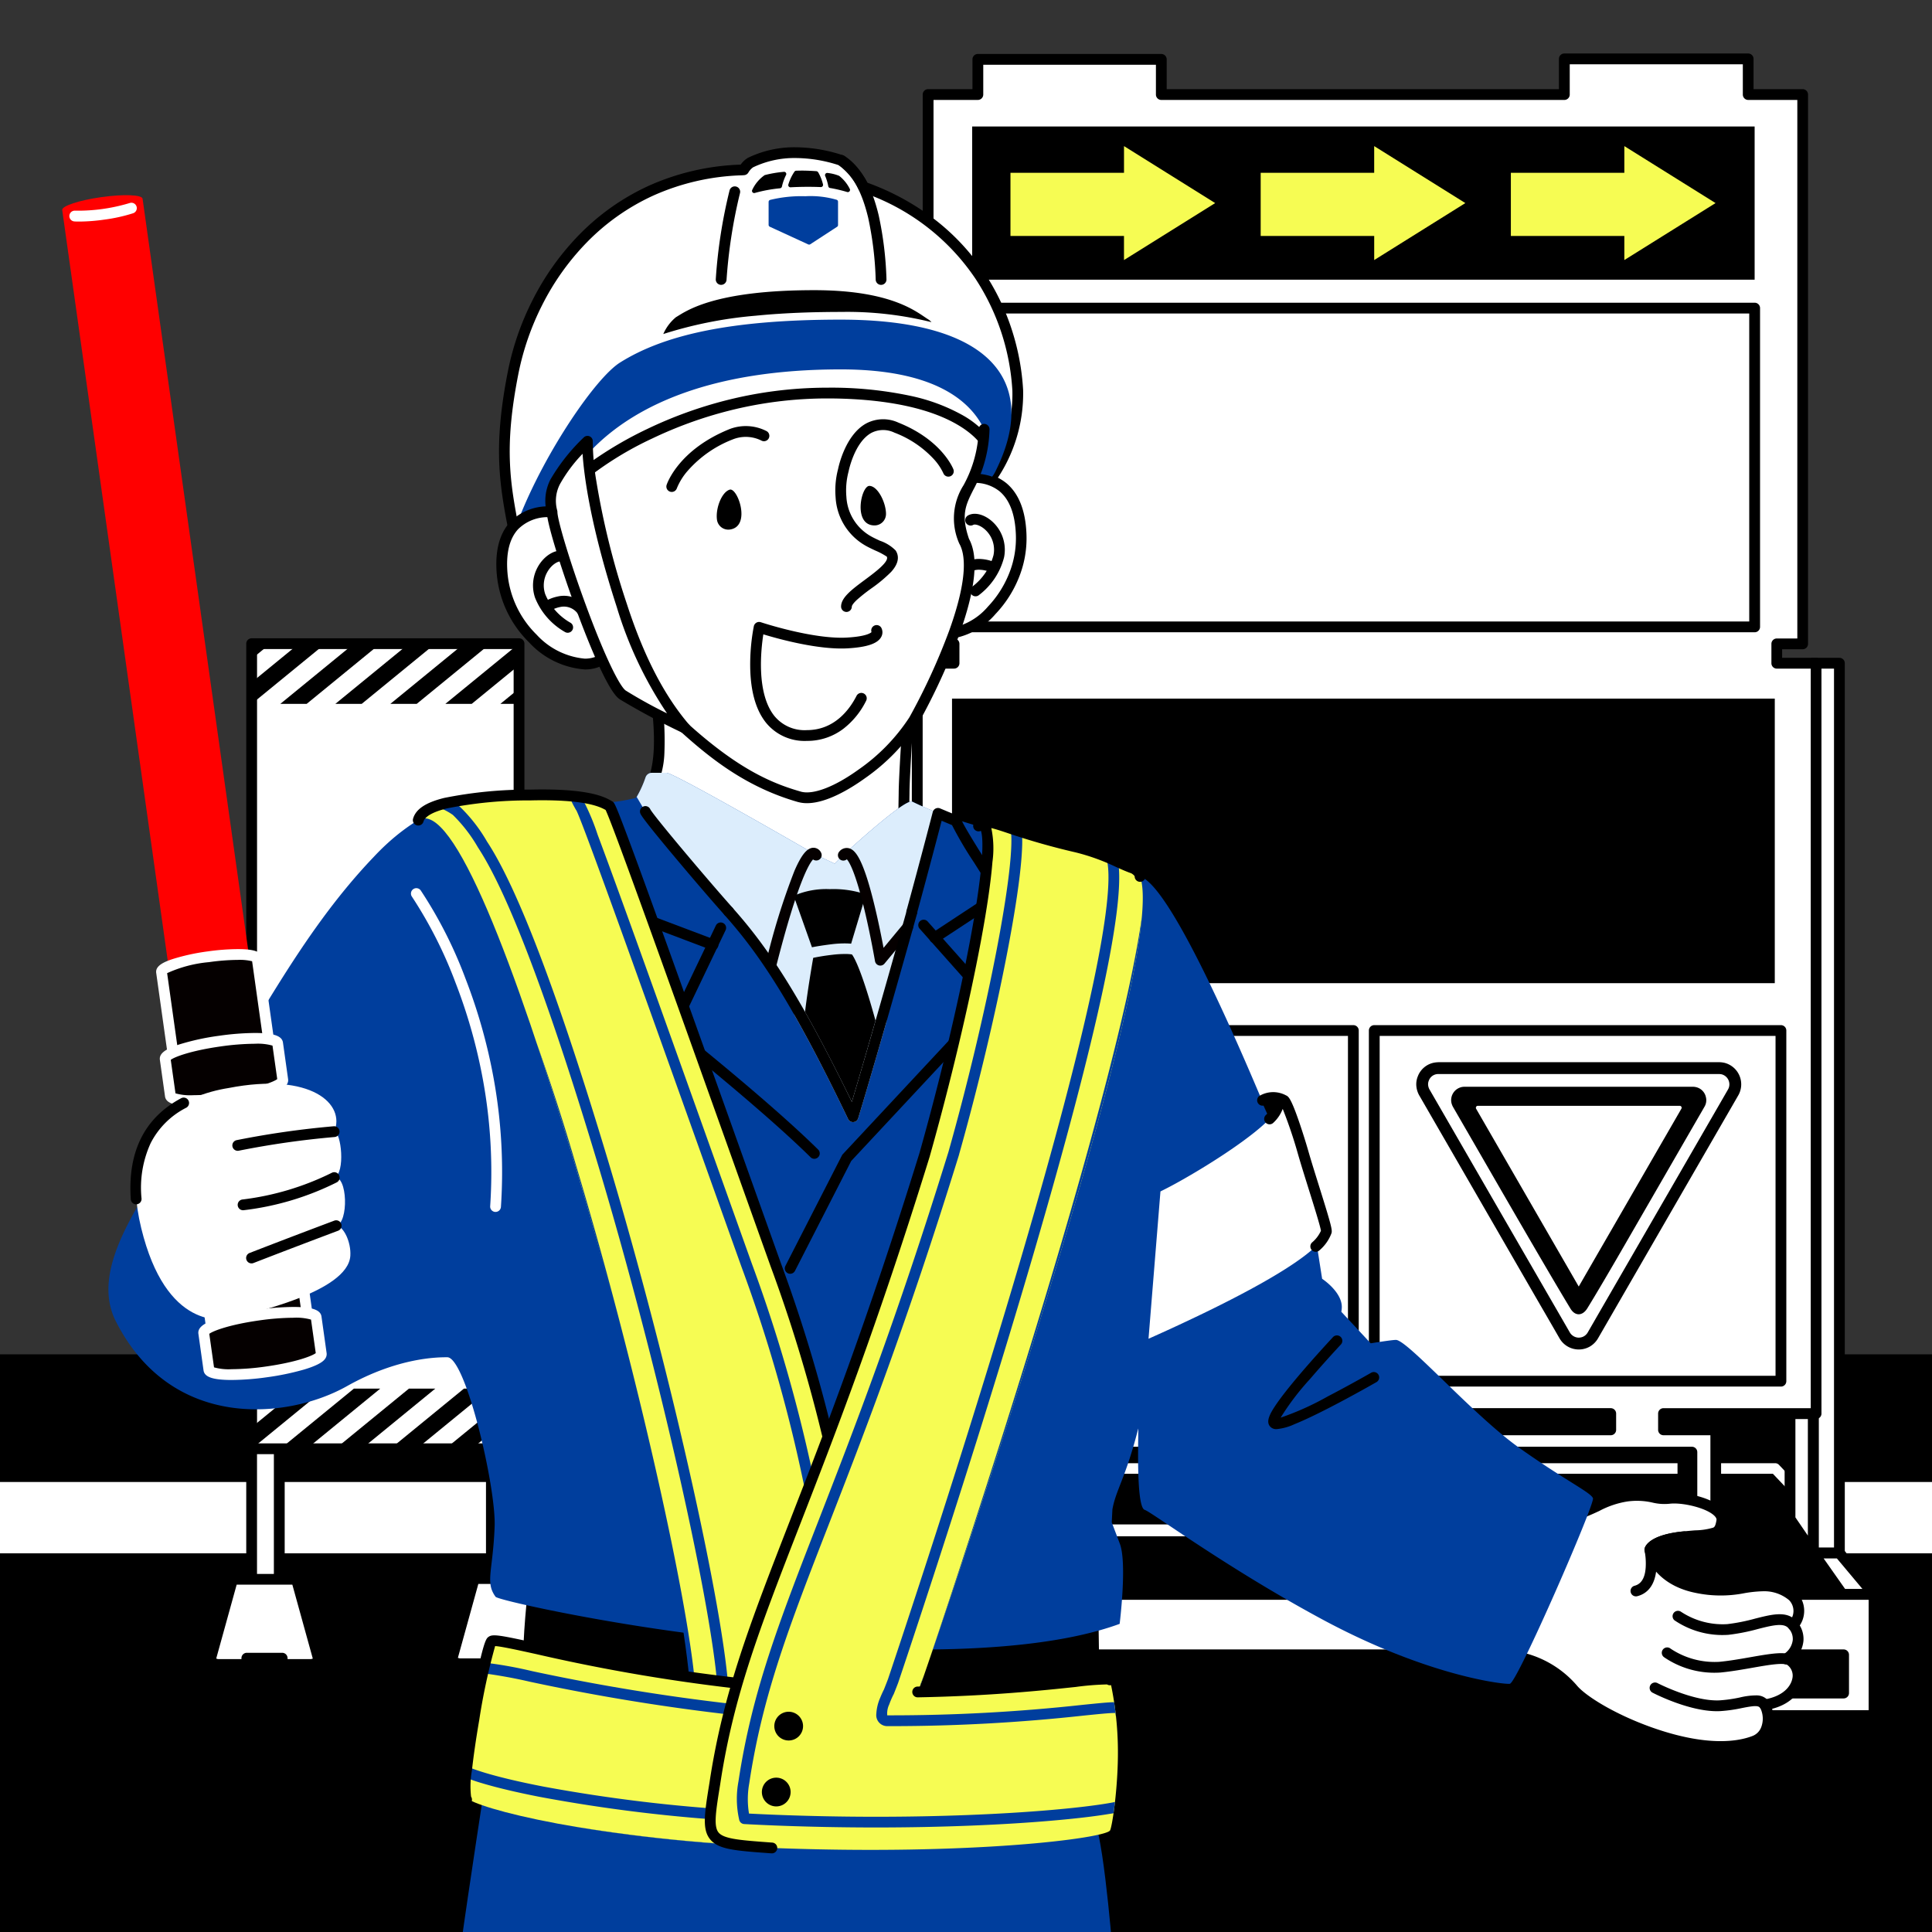 <svg id="グループ_1285" data-name="グループ 1285" xmlns="http://www.w3.org/2000/svg" xmlns:xlink="http://www.w3.org/1999/xlink" width="244.724" height="244.724" viewBox="0 0 244.724 244.724">
  <rect x="0" y="0" width="244.724" height="244.724" fill="#333333" stroke="none"/>
  <defs>
    <clipPath id="clip-path">
      <rect id="長方形_1547" data-name="長方形 1547" width="244.724" height="244.724" fill="none"/>
    </clipPath>
    <clipPath id="clip-path-2">
      <path id="パス_9015" data-name="パス 9015" d="M410.468,239.826c-10.279.246-13.706,1.469-14.194,3.181,4.405-2.691,12.344,18.6,19.823,43.562,8.048,26.865,14.682,59.514,14.682,68.278l-.245,9.543H452.56l-1.468-25.451s0-12.969-9.544-39.645-20.558-57.754-21.056-58.08c-.673-.38-2.25-1.405-8.509-1.405-.477,0-.981.006-1.514.018" transform="translate(-396.274 -239.808)" fill="none"/>
    </clipPath>
    <clipPath id="clip-path-4">
      <path id="パス_9020" data-name="パス 9020" d="M405.579,347.137c-.733.488-4.16,18.6-3.181,19.823s15.908,5.384,41.358,6.362c0,0,4.406-19.823,4.459-19.956-22.629-1.027-39.572-6.292-42.3-6.293a.621.621,0,0,0-.341.064" transform="translate(-402.223 -347.073)" fill="none"/>
    </clipPath>
    <clipPath id="clip-path-6">
      <path id="パス_9027" data-name="パス 9027" d="M467.285,243.746c3.426-2.2-1.228,21.8-6.822,41.6-14.346,46.375-23.411,58.643-26.582,79.657-1.234,7.618-1.224,7.586,7.219,8.2,25.452.979,42.094-1.224,42.827-2.2.264-.351,1.053-5.441,1.01-10.277a41.989,41.989,0,0,0-1.01-8.811c-.381-.571-8.871,1.22-23.974,1.523a.246.246,0,0,1-.234-.337c.256-.646.408-1.048.408-1.048s34.813-100.231,26.751-102.946c-1.633-.544-3.921-1.933-7.11-2.669-7.241-1.67-10.116-3.2-11.509-3.2a1.057,1.057,0,0,0-.973.509" transform="translate(-433.294 -243.237)" fill="none"/>
    </clipPath>
    <clipPath id="clip-path-7">
      <path id="パス_9053" data-name="パス 9053" d="M0,0H244.724V244.724H0Z" fill="none"/>
    </clipPath>
  </defs>
  <path id="パス_9055" data-name="パス 9055" d="M0,0H244.724V9.056H0Z" transform="translate(0 187.702)" fill="#fff"/>
  <path id="パス_9054" data-name="パス 9054" d="M0,0H244.724V47.966H0Z" transform="translate(0 196.758)"/>
  <path id="パス_9056" data-name="パス 9056" d="M0,0H244.724V16.151H0Z" transform="translate(0 171.552)"/>
  <path id="パス_8915" data-name="パス 8915" d="M573.042,335.223v-2.234h-1.86l-1.09-1.795-.051-4.04-1.828-1.928H463.584l-1.827,2.376v5.14l-.14.247h-2.76l-.012,2.234h-2.609v11.926H576.353V335.223Z" transform="translate(-343.359 -139.219)"/>
  <path id="パス_8916" data-name="パス 8916" d="M461.942,328.45a.669.669,0,0,1-.53-1.077L463.239,325a.669.669,0,0,1,.531-.261H568.4a.669.669,0,0,1,.486.209l1.829,1.928a.669.669,0,1,1-.971.921l-1.631-1.719H464.1l-1.626,2.115A.668.668,0,0,1,461.942,328.45Z" transform="translate(-343.544 -139.398)" fill="#fff"/>
  <path id="パス_8917" data-name="パス 8917" d="M558.717,318.148h-86.46v12.045h85.9v-.15h.232v-9.594h.333Zm-82.933,2.3H534.43v7.443H475.784Zm80.082,7.443H536.949v-7.443h18.917Z" transform="translate(-343.377 -139.211)"/>
  <path id="パス_9057" data-name="パス 9057" d="M0,0H3.311V112.712H0Z" transform="translate(229.684 84.009)" fill="#fff"/>
  <path id="長方形_1536" data-name="長方形 1536" d="M.183-.5H3.494a.683.683,0,0,1,.683.683V112.895a.683.683,0,0,1-.683.683H.183a.683.683,0,0,1-.683-.683V.183A.683.683,0,0,1,.183-.5ZM2.811.866H.866V112.212H2.811Z" transform="translate(229.501 83.826)"/>
  <path id="パス_9058" data-name="パス 9058" d="M0,0H3.311V112.712H0Z" transform="translate(112.879 84.009)" fill="#fff"/>
  <path id="長方形_1538" data-name="長方形 1538" d="M.183-.5H3.494a.683.683,0,0,1,.683.683V112.895a.683.683,0,0,1-.683.683H.183a.683.683,0,0,1-.683-.683V.183A.683.683,0,0,1,.183-.5ZM2.811.866H.866V112.212H2.811Z" transform="translate(112.696 83.826)"/>
  <path id="パス_8918" data-name="パス 8918" d="M573.173,335.952l3.684,5.245h4.015l-4.388-5.245Z" transform="translate(-343.49 -139.231)" fill="#fff"/>
  <path id="パス_8919" data-name="パス 8919" d="M573.356,335.452h3.311a.683.683,0,0,1,.524.245l4.388,5.245a.683.683,0,0,1-.524,1.121H577.04a.683.683,0,0,1-.559-.29l-3.684-5.245a.683.683,0,0,1,.559-1.076Zm2.992,1.366h-1.678L577.4,340.7h2.2Z" transform="translate(-343.673 -139.414)"/>
  <path id="パス_8920" data-name="パス 8920" d="M451.844,341.2v15.348h20.3v-7.7h88.246v7.7h20.35V341.2Zm16.44,12.493H455.709v-4.843h12.576Zm108.6,0H564.24v-4.843h12.641Z" transform="translate(-343.354 -139.237)" fill="#fff"/>
  <path id="パス_8921" data-name="パス 8921" d="M452.027,340.7H580.919a.683.683,0,0,1,.683.683v15.348a.683.683,0,0,1-.683.683h-20.35a.683.683,0,0,1-.683-.683v-7.013h-86.88v7.013a.683.683,0,0,1-.683.683h-20.3a.683.683,0,0,1-.683-.683V341.387A.683.683,0,0,1,452.027,340.7Zm128.209,1.366H452.71v13.982h18.929v-7.013a.683.683,0,0,1,.683-.683h88.246a.683.683,0,0,1,.683.683v7.013h18.984Zm-124.344,6.284h12.576a.683.683,0,0,1,.683.683v4.843a.683.683,0,0,1-.683.683H455.892a.683.683,0,0,1-.683-.683v-4.843A.683.683,0,0,1,455.892,348.354Zm11.893,1.366h-11.21V353.2h11.21Zm96.639-1.366h12.641a.683.683,0,0,1,.683.683v4.843a.683.683,0,0,1-.683.683H564.423a.683.683,0,0,1-.683-.683v-4.843A.683.683,0,0,1,564.423,348.354Zm11.958,1.366H565.106V353.2h11.275Z" transform="translate(-343.537 -139.42)"/>
  <path id="パス_8922" data-name="パス 8922" d="M459.552,335.932l2.21-3.019V318.268H459.51Z" transform="translate(-343.362 -139.211)" fill="#fff"/>
  <path id="パス_8923" data-name="パス 8923" d="M570.226,318.268v13.361l2.944,4.3V318.268Z" transform="translate(-343.487 -139.211)" fill="#fff"/>
  <path id="パス_8924" data-name="パス 8924" d="M459.734,336.8a.683.683,0,0,1-.683-.681l-.042-17.664a.683.683,0,0,1,.683-.685h2.251a.683.683,0,0,1,.683.683V333.1a.683.683,0,0,1-.132.4l-2.21,3.019A.683.683,0,0,1,459.734,336.8Zm.643-17.664.035,14.9.849-1.159V319.134Z" transform="translate(-343.545 -139.394)"/>
  <path id="パス_8925" data-name="パス 8925" d="M570.409,317.768h2.944a.683.683,0,0,1,.683.683v17.664a.683.683,0,0,1-1.247.386l-2.944-4.3a.683.683,0,0,1-.119-.386V318.451A.683.683,0,0,1,570.409,317.768Zm2.261,1.366h-1.578V331.6l1.578,2.306Z" transform="translate(-343.67 -139.394)"/>
  <path id="パス_8926" data-name="パス 8926" d="M459.543,335.952l-3.684,5.245h-4.016l4.388-5.245Z" transform="translate(-343.354 -139.231)" fill="#fff"/>
  <path id="パス_8927" data-name="パス 8927" d="M456.415,335.452h3.311a.683.683,0,0,1,.559,1.076l-3.684,5.245a.683.683,0,0,1-.559.29h-4.016a.683.683,0,0,1-.524-1.121l4.388-5.245A.683.683,0,0,1,456.415,335.452Zm2,1.366h-1.678l-3.245,3.879h2.2Z" transform="translate(-343.536 -139.414)"/>
  <path id="パス_8928" data-name="パス 8928" d="M573.411,318.074V223.027h-4.985v-2.451H571.7V150.994h-6.9v-4.518H541.516v4.518H490.464v-4.458H467.227v4.458h-6.3v69.581h3.279v2.451h-4.659v95.048h23.067v2.062h-11.14V334.3H560.7V320.136h-6.619v-2.062Zm-51.4,13.36H474.286v-8.477h47.725Zm35.661,0H524.6v-8.477h33.069Zm-10.279-11.3H488.334v-2.063h59.059Z" transform="translate(-343.362 -139.017)" fill="#fff"/>
  <path id="パス_8929" data-name="パス 8929" d="M560.88,335.17H471.658a.683.683,0,0,1-.683-.683V320.319a.683.683,0,0,1,.683-.683h10.457v-.7H459.731a.683.683,0,0,1-.683-.683V223.21a.683.683,0,0,1,.683-.683h3.976v-1.085h-2.6a.683.683,0,0,1-.683-.683V151.177a.683.683,0,0,1,.683-.683h5.617v-3.775a.683.683,0,0,1,.683-.683h23.237a.683.683,0,0,1,.683.683v3.775h49.686v-3.835a.683.683,0,0,1,.683-.683h23.285a.683.683,0,0,1,.683.683v3.835h6.22a.683.683,0,0,1,.683.683v69.581a.683.683,0,0,1-.683.683h-2.6v1.085h4.3a.683.683,0,0,1,.683.683v95.048a.683.683,0,0,1-.683.683h-18.65v.7h5.936a.683.683,0,0,1,.683.683v14.168A.683.683,0,0,1,560.88,335.17ZM472.341,333.8H560.2V321H554.26a.683.683,0,0,1-.683-.683v-2.062a.683.683,0,0,1,.683-.683h18.65V223.893h-4.3a.683.683,0,0,1-.683-.683v-2.451a.683.683,0,0,1,.683-.683h2.6V151.86h-6.22a.683.683,0,0,1-.683-.683v-3.835H542.382v3.835a.683.683,0,0,1-.683.683H490.647a.683.683,0,0,1-.683-.683V147.4H468.093v3.775a.683.683,0,0,1-.683.683h-5.617v68.216h2.6a.683.683,0,0,1,.683.683v2.451a.683.683,0,0,1-.683.683h-3.976v93.682H482.8a.683.683,0,0,1,.683.683v2.062a.683.683,0,0,1-.683.683H472.341Zm85.515-1.5H524.787a.683.683,0,0,1-.683-.683V323.14a.683.683,0,0,1,.683-.683h33.069a.683.683,0,0,1,.683.683v8.477A.683.683,0,0,1,557.855,332.3Zm-32.386-1.366h31.7v-7.111h-31.7Zm-3.275,1.366H474.469a.683.683,0,0,1-.683-.683V323.14a.683.683,0,0,1,.683-.683h47.725a.683.683,0,0,1,.683.683v8.477A.683.683,0,0,1,522.194,332.3Zm-47.042-1.366h46.359v-7.111H475.152ZM547.576,321H488.517a.683.683,0,0,1-.683-.683v-2.063a.683.683,0,0,1,.683-.683h59.059a.683.683,0,0,1,.683.683v2.063A.683.683,0,0,1,547.576,321ZM489.2,319.636h57.693v-.7H489.2Z" transform="translate(-343.545 -139.2)"/>
  <path id="パス_9059" data-name="パス 9059" d="M0,0H99.113V40.379H0Z" transform="translate(123.144 39.027)" fill="#fff"/>
  <path id="長方形_1540" data-name="長方形 1540" d="M.183-.5H99.3a.683.683,0,0,1,.683.683V40.562a.683.683,0,0,1-.683.683H.183A.683.683,0,0,1-.5,40.562V.183A.683.683,0,0,1,.183-.5ZM98.613.866H.866V39.879H98.613Z" transform="translate(122.961 38.844)"/>
  <path id="パス_9060" data-name="パス 9060" d="M0,0H99.113V19.405H0Z" transform="translate(123.144 16.022)"/>
  <path id="パス_8930" data-name="パス 8930" d="M497.3,164.754l-11.548-7.218v3.383H471.371v8H485.75v3.052Z" transform="translate(-343.376 -139.03)" fill="#f6fc53"/>
  <path id="パス_8931" data-name="パス 8931" d="M529.025,164.754l-11.548-7.218v3.383H503.1v8h14.379v3.052Z" transform="translate(-343.411 -139.03)" fill="#f6fc53"/>
  <path id="パス_8932" data-name="パス 8932" d="M560.753,164.754,549.2,157.536v3.383H534.826v8H549.2v3.052Z" transform="translate(-343.447 -139.03)" fill="#f6fc53"/>
  <path id="長方形_1542" data-name="長方形 1542" d="M.183-.5H51.694a.683.683,0,0,1,.683.683V44.6a.683.683,0,0,1-.683.683H.183A.683.683,0,0,1-.5,44.6V.183A.683.683,0,0,1,.183-.5ZM51.011.866H.866V43.915H51.011Z" transform="translate(119.733 130.353)"/>
  <path id="長方形_1543" data-name="長方形 1543" d="M.183-.5H51.694a.683.683,0,0,1,.683.683V44.6a.683.683,0,0,1-.683.683H.183A.683.683,0,0,1-.5,44.6V.183A.683.683,0,0,1,.183-.5ZM51.011.866H.866V43.915H51.011Z" transform="translate(173.894 130.353)"/>
  <g id="グループ_1271" data-name="グループ 1271" transform="translate(0 0)">
    <g id="グループ_1270" data-name="グループ 1270" clip-path="url(#clip-path)">
      <path id="パス_8933" data-name="パス 8933" d="M525.68,275.209h-.026l-.068,0c-.042,0-.1,0-.123.008h0a1.257,1.257,0,0,0-1.044.823,1.182,1.182,0,0,0-.084.6,1.438,1.438,0,0,0,.2.573q3.356,5.807,6.707,11.615l1.123,1.946,5.4,9.346,2.559,4.431c.642,1.109,1.305,2.256,1.955,3.387a1.337,1.337,0,0,0,1.116.661,1.252,1.252,0,0,0,.166-.011,1.314,1.314,0,0,0,.521-.171,1.375,1.375,0,0,0,.489-.514q2.552-4.426,5.107-8.848l2.28-3.949q4.056-7.022,8.108-14.044l.874-1.513q.68-1.177,1.36-2.357a1.29,1.29,0,0,0,.167-.93,1.311,1.311,0,0,0-.96-1.019,1.847,1.847,0,0,0-.415-.035h-35.4m0-1.5h35.4a3.265,3.265,0,0,1,.763.076,2.809,2.809,0,0,1,1.744,4.158q-1.115,1.936-2.234,3.869-4.053,7.023-8.108,14.044-3.693,6.4-7.387,12.8a2.877,2.877,0,0,1-1.012,1.048,2.818,2.818,0,0,1-3.881-1.015q-1.194-2.078-2.4-4.151-3.755-6.5-7.51-13.009-3.914-6.78-7.83-13.561a2.929,2.929,0,0,1-.391-1.17,2.676,2.676,0,0,1,.193-1.331,2.749,2.749,0,0,1,2.152-1.716,2.807,2.807,0,0,1,.39-.035C525.609,273.709,525.645,273.709,525.68,273.709Z" transform="translate(-343.433 -139.161)"/>
      <path id="パス_8934" data-name="パス 8934" d="M559.535,278.2a1.654,1.654,0,0,0-1.214-1.318,1.792,1.792,0,0,0-.525-.058H528.916a1.613,1.613,0,0,0-.689.16,1.693,1.693,0,0,0-.948,1.824,2.014,2.014,0,0,0,.255.647q2.628,4.55,5.254,9.1c2.56,4.432,7.442,12.86,9.575,16.365.6.992,1.538.939,2.135-.027,1.227-1.987,3.163-5.308,4.171-7.053l2.492-4.313,7.59-13.148c.2-.34.394-.678.587-1.019a1.616,1.616,0,0,0,.2-1.161m-3.115,1.387c-.019.042-.044.082-.067.123l-3.554,6.155-5.31,9.2q-.779,1.35-1.562,2.7l-2.516,4.363-4.93-8.539-8-13.862c-.023-.04-.047-.08-.068-.122a.249.249,0,0,1,.221-.369h25.42c.051,0,.1,0,.154,0a.247.247,0,0,1,.217.352" transform="translate(-343.438 -139.164)"/>
      <path id="パス_8935" data-name="パス 8935" d="M507.8,291.315a.83.83,0,0,1,0,1.175l-17.92,17.921a.828.828,0,0,1-1.173,0l-17.92-17.921a.83.83,0,0,1,0-1.175l17.92-17.919a.828.828,0,0,1,1.173,0Z" transform="translate(-343.374 -139.16)" fill="#fff"/>
      <path id="パス_8936" data-name="パス 8936" d="M489.3,274.223l17.681,17.68L489.3,309.585,471.619,291.9Zm0-1.07a.821.821,0,0,0-.586.244l-17.92,17.918a.831.831,0,0,0,0,1.176l17.92,17.921a.829.829,0,0,0,1.173,0l17.92-17.921a.833.833,0,0,0,0-1.176L489.886,273.4a.821.821,0,0,0-.586-.244" transform="translate(-343.374 -139.16)" fill="#251714"/>
      <path id="パス_8937" data-name="パス 8937" d="M504.569,291.906,489.3,307.173l-15.268-15.267L489.3,276.641ZM490.2,279.874a1.278,1.278,0,0,0-1.8,0l-11.129,11.131a1.274,1.274,0,0,0,0,1.8L488.4,303.935a1.278,1.278,0,0,0,1.8,0l11.131-11.129a1.278,1.278,0,0,0,0-1.8Z" transform="translate(-343.378 -139.164)" fill="#251714"/>
      <rect id="長方形_1544" data-name="長方形 1544" width="104.218" height="36.046" transform="translate(120.591 88.492)"/>
      <path id="パス_8938" data-name="パス 8938" d="M378.151,311.562h-3.009v33.814h3.5V311.562Z" transform="translate(-343.267 -139.203)" fill="#fff"/>
      <path id="パス_8939" data-name="パス 8939" d="M408.552,311.562h-3.009v33.814h3.5V311.562Z" transform="translate(-343.301 -139.203)" fill="#fff"/>
      <path id="パス_8940" data-name="パス 8940" d="M374.642,311.062h4.869v35.18h-4.869Zm3.5,1.366h-2.137v32.448h2.137Z" transform="translate(-343.45 -139.386)"/>
      <path id="パス_8941" data-name="パス 8941" d="M405.043,311.062h4.869v35.18h-4.869Zm3.5,1.366h-2.137v32.448h2.137Z" transform="translate(-343.484 -139.386)"/>
      <rect id="長方形_1545" data-name="長方形 1545" width="33.869" height="101.98" transform="translate(31.876 81.534)" fill="#fff"/>
      <path id="長方形_1546" data-name="長方形 1546" d="M.183-.5H34.052a.683.683,0,0,1,.683.683v101.98a.683.683,0,0,1-.683.683H.183a.683.683,0,0,1-.683-.683V.183A.683.683,0,0,1,.183-.5ZM33.369.866H.866V101.48h32.5Z" transform="translate(31.693 81.351)"/>
      <path id="パス_8942" data-name="パス 8942" d="M409.048,226.33l-2.362,1.932h2.362Z" transform="translate(-343.302 -139.107)"/>
      <path id="パス_8943" data-name="パス 8943" d="M409.04,220.635h-.011l-9.318,7.621h3.339l5.99-4.9Z" transform="translate(-343.295 -139.101)"/>
      <path id="パス_8944" data-name="パス 8944" d="M395.079,220.635l-9.318,7.621H389.1l9.318-7.621Z" transform="translate(-343.279 -139.101)"/>
      <path id="パス_8945" data-name="パス 8945" d="M402.054,220.635l-9.318,7.621h3.338l9.318-7.621Z" transform="translate(-343.287 -139.101)"/>
      <path id="パス_8946" data-name="パス 8946" d="M388.1,220.635l-9.317,7.621h3.338l9.317-7.621Z" transform="translate(-343.271 -139.101)"/>
      <path id="パス_8947" data-name="パス 8947" d="M375.143,220.635v1.932l2.362-1.932Z" transform="translate(-343.267 -139.101)"/>
      <path id="パス_8948" data-name="パス 8948" d="M381.133,220.635l-5.99,4.9v2.722h.011l9.317-7.621Z" transform="translate(-343.267 -139.101)"/>
      <path id="パス_8949" data-name="パス 8949" d="M409.048,320.8l-2.362,1.932h2.362Z" transform="translate(-343.302 -139.214)"/>
      <path id="パス_8950" data-name="パス 8950" d="M409.04,315.1h-.011l-9.318,7.621h3.339l5.99-4.9Z" transform="translate(-343.295 -139.207)"/>
      <path id="パス_8951" data-name="パス 8951" d="M395.079,315.1l-9.318,7.621H389.1l9.318-7.621Z" transform="translate(-343.279 -139.207)"/>
      <path id="パス_8952" data-name="パス 8952" d="M402.054,315.1l-9.318,7.621h3.338l9.318-7.621Z" transform="translate(-343.287 -139.207)"/>
      <path id="パス_8953" data-name="パス 8953" d="M388.1,315.1l-9.317,7.621h3.338l9.317-7.621Z" transform="translate(-343.271 -139.207)"/>
      <path id="パス_8954" data-name="パス 8954" d="M375.143,315.1v1.932l2.362-1.932Z" transform="translate(-343.267 -139.207)"/>
      <path id="パス_8955" data-name="パス 8955" d="M381.133,315.1l-5.99,4.9v2.722h.011l9.317-7.621Z" transform="translate(-343.267 -139.207)"/>
      <path id="パス_8956" data-name="パス 8956" d="M383.58,349.283l-2.767-10H372.72l-2.768,10a.554.554,0,0,0,.324.608,1.4,1.4,0,0,0,.715.184h3.537v-.8H379v.8h3.537c.656,0,1.153-.379,1.039-.792" transform="translate(-343.261 -139.235)" fill="#fff"/>
      <path id="パス_8957" data-name="パス 8957" d="M414.226,349.191l-2.768-10h-8.093l-2.767,10a.554.554,0,0,0,.324.608,1.4,1.4,0,0,0,.714.184h3.537v-.8h4.476v.8h3.538c.655,0,1.152-.379,1.039-.792" transform="translate(-343.296 -139.235)" fill="#fff"/>
      <path id="パス_8958" data-name="パス 8958" d="M382.724,350.941h-3.537a.683.683,0,0,1-.683-.683v-.117h-3.11v.117a.683.683,0,0,1-.683.683h-3.537a2.072,2.072,0,0,1-1.066-.281,1.215,1.215,0,0,1-.631-1.375l2.768-10a.683.683,0,0,1,.658-.5H381a.683.683,0,0,1,.658.5l2.767,10a1.15,1.15,0,0,1-.2,1.008A1.859,1.859,0,0,1,382.724,350.941Zm-2.854-1.366h2.854a.8.8,0,0,0,.341-.069l-2.589-9.359h-7.054l-2.589,9.355a.76.76,0,0,0,.34.073h2.854v-.117a.683.683,0,0,1,.683-.683h4.476a.683.683,0,0,1,.683.683Z" transform="translate(-343.444 -139.418)"/>
      <path id="パス_8959" data-name="パス 8959" d="M413.37,350.849h-3.538a.683.683,0,0,1-.683-.683v-.117h-3.11v.117a.683.683,0,0,1-.683.683h-3.537a2.064,2.064,0,0,1-1.067-.282,1.226,1.226,0,0,1-.63-1.374l2.767-10a.683.683,0,0,1,.658-.5h8.093a.683.683,0,0,1,.658.5l2.768,10a1.152,1.152,0,0,1-.206,1.009A1.86,1.86,0,0,1,413.37,350.849Zm-2.855-1.366h2.855a.792.792,0,0,0,.341-.069l-2.59-9.359h-7.053l-2.588,9.355a.738.738,0,0,0,.339.073h2.854v-.117a.683.683,0,0,1,.683-.683h4.476a.683.683,0,0,1,.683.683Z" transform="translate(-343.479 -139.418)"/>
      <path id="パス_8960" data-name="パス 8960" d="M570.582,345.1h0a2.651,2.651,0,0,0,0-3.641,5.539,5.539,0,0,0-3.79-1.355c-2.423-.008-4.631,1.062-8.452.214-5.083-1.03-5.905-4.791-5.905-4.791s.377-1.258,4.325-1.643,4.472-.131,4.789-1.993-4.383-3.094-6.6-2.877-2.038-.606-5.476-.271-6.489,3.863-9.963,1.941l-3.252,18.553a12.4,12.4,0,0,1,6.394,3.9c2.546,3.108,15.871,9.438,23.07,6.6,1.7-.669,2.062-2.85,1.367-4.357a1.466,1.466,0,0,0-.121-.206l.007,0c4.582-.756,5.062-4.451,3.232-5.646a1.374,1.374,0,0,0-.5-.177,2.8,2.8,0,0,0,.881-4.259" transform="translate(-343.448 -139.223)" fill="#fff"/>
      <path id="パス_8961" data-name="パス 8961" d="M561.64,361.342a29.216,29.216,0,0,1-9.249-1.823c-4.4-1.564-8.646-3.979-10.09-5.741a11.736,11.736,0,0,0-6-3.667.683.683,0,1,1,.276-1.338,13,13,0,0,1,6.785,4.14c1.091,1.332,4.788,3.648,9.49,5.319,7.11,2.526,11.071,1.76,12.8,1.078a1.92,1.92,0,0,0,1.072-1.105,3.043,3.043,0,0,0-.074-2.331c-.2-.441-.711-.414-2.35-.092a18.716,18.716,0,0,1-2.786.393c-3.682.179-8.344-2.226-8.541-2.329a.683.683,0,1,1,.631-1.211c.045.023,4.534,2.335,7.844,2.176a17.6,17.6,0,0,0,2.588-.369,8.9,8.9,0,0,1,2.13-.26,1.885,1.885,0,0,1,1.725,1.121,4.453,4.453,0,0,1,.1,3.411,3.241,3.241,0,0,1-1.839,1.867A12.328,12.328,0,0,1,561.64,361.342Z" transform="translate(-343.632 -139.429)"/>
      <path id="パス_8962" data-name="パス 8962" d="M567.173,356.068a.683.683,0,0,1-.11-1.357c2.943-.485,3.507-2.121,3.611-2.611a1.679,1.679,0,0,0-.641-1.788c-.066-.043-.364-.176-1.436-.08-.825.074-1.871.257-2.978.452-1.254.22-2.675.47-4.032.6a11.278,11.278,0,0,1-7.122-1.92.683.683,0,1,1,.805-1.1,10.046,10.046,0,0,0,6.184,1.664c1.3-.127,2.638-.361,3.928-.588,2.847-.5,4.5-.755,5.4-.171a3.032,3.032,0,0,1,1.232,3.213c-.148.7-.927,3.052-4.725,3.678A.684.684,0,0,1,567.173,356.068Z" transform="translate(-343.652 -139.428)"/>
      <path id="パス_8963" data-name="パス 8963" d="M569.907,350.242a.683.683,0,0,1-.374-1.255,2.435,2.435,0,0,0,1.207-1.831,1.957,1.957,0,0,0-.656-1.6c-.654-.574-2.1-.209-3.765.213a24.986,24.986,0,0,1-3.731.735,10.825,10.825,0,0,1-6.838-1.844.683.683,0,0,1,.8-1.1,9.589,9.589,0,0,0,5.9,1.589,23.9,23.9,0,0,0,3.528-.7c2.043-.517,3.807-.964,5,.084a3.33,3.33,0,0,1,1.118,2.725,3.764,3.764,0,0,1-1.823,2.878A.68.68,0,0,1,569.907,350.242Z" transform="translate(-343.654 -139.423)"/>
      <path id="パス_8964" data-name="パス 8964" d="M570.771,345.964a.683.683,0,0,1-.5-1.148,1.963,1.963,0,0,0-.007-2.713,4.884,4.884,0,0,0-3.289-1.134h-.024a15.619,15.619,0,0,0-2.334.239,15.448,15.448,0,0,1-6.233-.04c-5.452-1.107-6.393-5.142-6.43-5.313a.683.683,0,0,1,.013-.341c.119-.4.825-1.728,4.912-2.128.558-.054,1.046-.1,1.476-.133a8.479,8.479,0,0,0,2.292-.343c.161-.082.286-.2.413-.952.01-.056.038-.224-.217-.5-.938-1.008-3.976-1.746-5.646-1.583a6.458,6.458,0,0,1-2.28-.147,8.783,8.783,0,0,0-3.2-.124,11.286,11.286,0,0,0-3.515,1.2c-2.046.95-4.366,2.027-6.844.655a.683.683,0,0,1,.662-1.2c1.871,1.036,3.6.232,5.607-.7a12.455,12.455,0,0,1,3.957-1.323,10.058,10.058,0,0,1,3.615.148,5.1,5.1,0,0,0,1.861.123c1.791-.175,5.407.539,6.779,2.012a1.9,1.9,0,0,1,.564,1.658c-.36,2.122-1.261,2.2-3.936,2.427-.427.036-.91.078-1.46.131-2.476.242-3.36.822-3.641,1.085.288.814,1.452,3.222,5.291,4l.012,0a14.091,14.091,0,0,0,5.738.025,16.631,16.631,0,0,1,2.539-.255h.029a6.189,6.189,0,0,1,4.291,1.576,3.34,3.34,0,0,1,0,4.568A.681.681,0,0,1,570.771,345.964Z" transform="translate(-343.635 -139.406)"/>
      <path id="パス_8965" data-name="パス 8965" d="M550.87,341.621a.683.683,0,0,1-.168-1.345c1.24-.316,1.358-1.785,1.4-2.267a8.4,8.4,0,0,0-.133-2.151.68.68,0,0,1,.013-.34c.119-.4.825-1.728,4.913-2.128a.683.683,0,0,1,.133,1.36c-2.565.25-3.422.863-3.67,1.112a9.769,9.769,0,0,1,.106,2.256c-.194,2.416-1.424,3.227-2.42,3.481A.684.684,0,0,1,550.87,341.621Z" transform="translate(-343.648 -139.412)"/>
      <path id="パス_8966" data-name="パス 8966" d="M458.483,228.064s-.641,9.2-.641,11.574l-.233,13.755-8.933-.123-15.05-6-8.565-7.342c2.2-2.937,2.043-7.672,1.224-13.7Z" transform="translate(-343.323 -139.107)" fill="#fff"/>
      <path id="パス_8967" data-name="パス 8967" d="M426.468,225.729h.039l32.2,1.835a.683.683,0,0,1,.642.729c-.006.092-.64,9.2-.64,11.526,0,0,0,.008,0,.012l-.233,13.755a.682.682,0,0,1-.692.671l-8.933-.123a.683.683,0,0,1-.243-.048l-15.05-6a.683.683,0,0,1-.192-.116l-8.565-7.342a.683.683,0,0,1-.1-.928c2.028-2.7,1.9-7.234,1.093-13.2a.683.683,0,0,1,.677-.775Zm31.47,3.16-30.685-1.749a40.294,40.294,0,0,1,.418,7.324A11.531,11.531,0,0,1,426.153,240l8.014,6.869,14.827,5.906,8.126.112.221-13.069C457.343,237.79,457.788,231.085,457.938,228.889Z" transform="translate(-343.506 -139.29)"/>
      <path id="パス_8968" data-name="パス 8968" d="M472.227,188.492a28.6,28.6,0,0,0-19.546-25.779,8.943,8.943,0,0,0-2.812-3.372c-1.82-.613-6.907-1.992-11.5.284a2.7,2.7,0,0,0-.857.913c-.165.011-.254.019-.254.019-17.366.628-26.659,14.091-28.941,25.606-2.038,10.282-.953,14.839.469,22.005.1.049,3.918-3.607,4.4-4.072.079.166,2.507.7,30.485.7,22.2,0,25.164-5.187,25.164-5.187a18.892,18.892,0,0,0,3.389-11.115m-2.731,9.883-.049.092.05-.108Z" transform="translate(-343.303 -139.031)" fill="#fff"/>
      <path id="パス_8969" data-name="パス 8969" d="M408.971,209.034a.694.694,0,0,1-.305-.071.683.683,0,0,1-.367-.479q-.088-.442-.173-.871c-1.321-6.622-2.276-11.407-.3-21.4a34.81,34.81,0,0,1,3.1-8.946,33.325,33.325,0,0,1,5.893-8.284,29.381,29.381,0,0,1,8.8-6.217,30.86,30.86,0,0,1,11.688-2.7,3,3,0,0,1,.889-.842l.042-.023a13.436,13.436,0,0,1,6.021-1.332,19.443,19.443,0,0,1,6,1.013.683.683,0,0,1,.209.115,9.906,9.906,0,0,1,2.9,3.364,31.632,31.632,0,0,1,8.713,4.8,28.376,28.376,0,0,1,6.1,6.608,29.458,29.458,0,0,1,3.543,7.443,30.228,30.228,0,0,1,1.359,7.43,19.4,19.4,0,0,1-3.506,11.537c-.187.291-1.179,1.593-4.585,2.85-4.742,1.749-11.855,2.636-21.144,2.636-11.972,0-20.629-.1-25.73-.288-1.814-.068-3.148-.147-3.966-.236-.23-.025-.434-.049-.611-.082-.464.444-1.269,1.211-2.035,1.932-.586.551-1.057.988-1.4,1.3C409.416,208.916,409.276,209.034,408.971,209.034Zm29.908-48.627a2.075,2.075,0,0,0-.607.678.683.683,0,0,1-.532.317c-.151.01-.234.017-.238.018l-.036,0a29.527,29.527,0,0,0-11.268,2.585,28.02,28.02,0,0,0-8.4,5.93,31.958,31.958,0,0,0-5.65,7.946,33.917,33.917,0,0,0-2.982,8.595c-1.9,9.6-1.066,14.039.242,20.6.918-.842,2.418-2.264,3.486-3.291a.683.683,0,0,1,.831-.089c.625.158,4.674.6,30.127.6,6.119,0,14.617-.422,20.347-2.435,3.287-1.154,4.157-2.316,4.227-2.416a.357.357,0,0,1,.042-.063c.008-.011.194-.264.473-.716a.681.681,0,0,1,.066-.308l.022-.048.028-.06a.681.681,0,0,1,.316-.321,17.627,17.627,0,0,0,2.349-9.217,28.873,28.873,0,0,0-4.676-14.192,28.173,28.173,0,0,0-14.418-10.981.683.683,0,0,1-.408-.4,8.288,8.288,0,0,0-2.506-3.008,18.015,18.015,0,0,0-5.449-.9A12.1,12.1,0,0,0,438.879,160.408Z" transform="translate(-343.485 -139.214)"/>
      <path id="パス_8970" data-name="パス 8970" d="M409.978,342.533s-.994,9.854,0,12.242c3.946,1.6,58.015,5.081,72.453.921.245-1.224,0-12.008,0-12.008s-72.468-1.1-72.453-1.155" transform="translate(-343.306 -139.238)"/>
      <path id="パス_8971" data-name="パス 8971" d="M390.478,247.777c-9.544,10.034-15.239,22.224-22.676,33.24-6.906,10.23-13.289,18.778-9.872,25.494,7.1,13.949,21.857,12.353,29.245,8.2,6.477-3.642,11.471-3.671,12.726-3.671,2.324,0,6.18,16.419,6,21.414-.21,5.663-1.224,7.1.123,8.932.389.39,10.941,2.772,22.837,4.409,18.063,2.484,42.929,3.887,56.209-.983,0,0,.979-7.831,0-10.214-.353-.954-.689-1.818-1-2.64l.083-1.643c.435-2.471,1.677-3.964,3.269-10.229.093-.366-.381,9.944.829,10.289.81.231,10.273,7.282,22.441,13.846,13.54,7.3,23.3,8.308,23.812,8.178.979-.245,10.767-22.759,10.522-23.493s-3.425-2.2-9.3-6.363-14.194-13.7-15.662-13.7c-.546,0-3.194.431-3.194.431l-3.72-3.993a3.483,3.483,0,0,0,.062-.6c0-1.957-2.494-3.578-2.494-3.578l-.939-5.984s-16.023-42.2-21.9-44.888c-10.124-4.622-20.649-5.412-29.071-9.56-.943-.465-8.738,6.745-8.738,6.745l-1.1,1.1-2.324-1.1s-17.988-10.4-18.967-10.4h-1.852a.848.848,0,0,0-.8.551,9,9,0,0,1-1.268,2.63,22.669,22.669,0,0,1-3.893.612c-8.136-.874-19.14-4.1-29.39,6.974" transform="translate(-343.246 -139.119)" fill="#003e9d"/>
      <path id="パス_8972" data-name="パス 8972" d="M462.057,242.044c-1.086-.42-2.146-.874-3.173-1.38-.944-.464-8.739,6.746-8.739,6.746l-1.1,1.1-2.324-1.1s-17.988-10.4-18.967-10.4H425.9a.849.849,0,0,0-.8.552,13.856,13.856,0,0,1-1.13,2.505l1.086,1.837c.324.787,7.607,9.366,10.551,12.672,4.341,4.874,8.466,10.829,15.757,25.995,2.838-9.34,7.391-25.677,7.461-25.929l3.307-12.493-.079-.1" transform="translate(-343.322 -139.119)" fill="#dcedfc"/>
      <path id="パス_8973" data-name="パス 8973" d="M404.884,364.184s-2.242,14.542-3.221,21.639,82.7,2.243,82.7,2.243-1.089-14.6-2.351-18.009c-5.223-6.26-77.132-5.873-77.132-5.873" transform="translate(-343.297 -139.263)" fill="#003e9d"/>
      <path id="パス_8974" data-name="パス 8974" d="M356.082,164.006c-2.811.395-5.031,1.126-4.96,1.633l13.556,96.452,10.179-1.43L361.3,164.209c-.071-.507-2.407-.6-5.218-.2" transform="translate(-343.24 -139.037)" fill="red"/>
      <path id="パス_8975" data-name="パス 8975" d="M369.621,260.344c-3.346.47-5.99,1.341-5.905,1.944l6.73,47.885,12.116-1.7-6.729-47.885c-.085-.6-2.866-.711-6.212-.241" transform="translate(-343.254 -139.145)" fill="#050000"/>
      <path id="パス_8976" data-name="パス 8976" d="M373.558,259.551h0c2.086,0,3.023.335,3.134,1.121l6.729,47.885a.683.683,0,0,1-.581.771l-12.116,1.7a.683.683,0,0,1-.771-.581l-6.73-47.885c-.126-.9,1.005-1.4,2.129-1.766a26.362,26.362,0,0,1,4.358-.95A28.425,28.425,0,0,1,373.558,259.551Zm1.814,1.538a6.414,6.414,0,0,0-1.813-.172h0a27.049,27.049,0,0,0-3.659.286,16.142,16.142,0,0,0-5.293,1.394l6.6,46.987,10.764-1.513Z" transform="translate(-343.437 -139.328)" fill="#fff"/>
      <path id="パス_8977" data-name="パス 8977" d="M376.005,305.775c-3.932.552-7.039,1.575-6.94,2.284l.651,4.629c.1.708,3.368.835,7.3.283s7.039-1.575,6.938-2.284l-.65-4.629c-.1-.708-3.368-.835-7.3-.283" transform="translate(-343.26 -139.197)" fill="#050000"/>
      <path id="パス_8978" data-name="パス 8978" d="M371.121,271.03c-3.932.552-7.038,1.576-6.939,2.285l.651,4.629c.1.707,3.367.835,7.3.282s7.039-1.574,6.939-2.283l-.65-4.628c-.1-.71-3.368-.836-7.3-.285" transform="translate(-343.255 -139.157)" fill="#050000"/>
      <path id="パス_8979" data-name="パス 8979" d="M488.876,308.745c8.347-3.718,21.524-10.076,22.522-13.568.142-.425-1.958-6.608-2.937-10.034-.484-1.7-1.958-6.363-2.447-6.608a2.754,2.754,0,0,0-2.692,0c5.969-.426-3.154,6.154-10.523,10.278-.849.476-1.656.9-2.411,1.27" transform="translate(-343.395 -139.166)" fill="#fff"/>
      <path id="パス_8980" data-name="パス 8980" d="M380.6,304.931h0c2.379,0,3.445.363,3.565,1.214l.65,4.629a1,1,0,0,1-.211.751c-.13.172-.524.7-2.66,1.336a32.878,32.878,0,0,1-4.648.969,33.3,33.3,0,0,1-4.506.35c-2.38,0-3.446-.363-3.565-1.215l-.651-4.628c-.107-.77.617-1.351,2.421-1.945a30.839,30.839,0,0,1,5.1-1.111A33.286,33.286,0,0,1,380.6,304.931Zm2.24,1.6a6.885,6.885,0,0,0-2.24-.233,31.89,31.89,0,0,0-4.315.337c-3.715.522-5.847,1.32-6.332,1.7l.6,4.246a6.887,6.887,0,0,0,2.24.233,31.914,31.914,0,0,0,4.316-.337c3.714-.522,5.846-1.319,6.331-1.7Z" transform="translate(-343.443 -139.38)" fill="#fff"/>
      <path id="パス_8981" data-name="パス 8981" d="M375.714,270.186c2.38,0,3.447.364,3.567,1.216l.65,4.628c.136.967-1.147,1.525-2.42,1.944a30.848,30.848,0,0,1-5.1,1.111,33.242,33.242,0,0,1-4.506.351c-2.379,0-3.445-.363-3.564-1.214l-.651-4.628c-.107-.77.617-1.351,2.421-1.945a30.788,30.788,0,0,1,5.1-1.112A33.351,33.351,0,0,1,375.714,270.186Zm2.241,1.6a6.872,6.872,0,0,0-2.241-.234,31.967,31.967,0,0,0-4.315.337c-3.715.522-5.846,1.32-6.331,1.7l.6,4.245a6.888,6.888,0,0,0,2.239.233,31.872,31.872,0,0,0,4.316-.338c3.715-.522,5.847-1.319,6.332-1.7Z" transform="translate(-343.438 -139.34)" fill="#fff"/>
      <path id="パス_8982" data-name="パス 8982" d="M446.661,286.11a.681.681,0,0,1-.479-.2c-6.295-6.207-17.909-15.429-18.025-15.522a.683.683,0,0,1-.192-.83l6.223-13a.683.683,0,0,1,1.232.59l-5.988,12.511c2.166,1.732,12.053,9.7,17.71,15.279a.683.683,0,0,1-.48,1.169Z" transform="translate(-343.51 -139.325)"/>
      <path id="パス_8983" data-name="パス 8983" d="M443.618,300.672a.683.683,0,0,1-.607-.994l7.165-14a.685.685,0,0,1,.109-.155l17.984-19.275-8.263-9.3a.683.683,0,0,1,1.021-.907l8.676,9.762a.683.683,0,0,1-.011.92l-18.343,19.66L444.227,300.3A.683.683,0,0,1,443.618,300.672Z" transform="translate(-343.527 -139.324)"/>
      <path id="パス_8984" data-name="パス 8984" d="M406.245,292.833l-.047,0a.683.683,0,0,1-.635-.728,64.858,64.858,0,0,0-.891-15.871,67.774,67.774,0,0,0-3.488-12.409,54.781,54.781,0,0,0-5.53-10.923.683.683,0,0,1,1.113-.792,55.167,55.167,0,0,1,5.691,11.223,69.133,69.133,0,0,1,3.558,12.66,66.224,66.224,0,0,1,.909,16.205A.683.683,0,0,1,406.245,292.833Z" transform="translate(-343.473 -139.32)" fill="#fff"/>
      <path id="パス_8985" data-name="パス 8985" d="M385.821,294.428c.933.013,1.915,2.05,1.806,3.8-.291,4.658-12.807,7.277-14.555,7.818s-8.8,1.512-11.931-11.31c-3.2-13.1,5.53-16.881,11.06-17.754,10.478-2.038,14.843,2.037,13.388,5.53.874,0,1.455,5.239,0,5.821,1.689-.345,1.859,5.742.232,6.1" transform="translate(-343.25 -139.164)" fill="#fff"/>
      <path id="パス_8986" data-name="パス 8986" d="M373.562,285.126a.683.683,0,0,1-.147-1.35,112.2,112.2,0,0,1,12.316-1.76.683.683,0,0,1,.114,1.361,110.72,110.72,0,0,0-12.133,1.732A.686.686,0,0,1,373.562,285.126Z" transform="translate(-343.448 -139.354)"/>
      <path id="パス_8987" data-name="パス 8987" d="M374.243,292.66a.683.683,0,0,1-.067-1.363,34.805,34.805,0,0,0,11.292-3.376.683.683,0,0,1,.64,1.207,35.627,35.627,0,0,1-11.8,3.528Q374.277,292.66,374.243,292.66Z" transform="translate(-343.449 -139.36)"/>
      <path id="パス_8988" data-name="パス 8988" d="M375.312,299.4a.683.683,0,0,1-.248-1.32c5.183-2.016,10.662-4.07,10.717-4.09a.683.683,0,1,1,.479,1.279c-.055.021-5.526,2.072-10.7,4.084A.681.681,0,0,1,375.312,299.4Z" transform="translate(-343.45 -139.367)"/>
      <path id="パス_8989" data-name="パス 8989" d="M461.934,258.769a.683.683,0,0,1-.376-1.254l7.81-5.138c-.513-.79-1.484-2.292-2.446-3.82a46.9,46.9,0,0,1-2.786-4.733l-1.315-.552c-.436,1.679-1.564,5.994-3.126,11.72a.683.683,0,0,1-1.318-.359c2.014-7.384,3.306-12.416,3.319-12.466a.683.683,0,0,1,.926-.46l2.332.979a.683.683,0,0,1,.413.54c.231.691,2.97,5.081,5.516,8.975a.683.683,0,0,1-.2.944l-8.378,5.512A.68.68,0,0,1,461.934,258.769Z" transform="translate(-343.544 -139.308)"/>
      <path id="パス_8990" data-name="パス 8990" d="M360.68,291.9a.683.683,0,0,1-.681-.637c-.41-6.019,1.739-10.328,6.388-12.807a.683.683,0,0,1,.643,1.205,10.281,10.281,0,0,0-4.51,4.483,13.56,13.56,0,0,0-1.159,7.026.683.683,0,0,1-.635.728Z" transform="translate(-343.433 -139.35)"/>
      <path id="パス_8991" data-name="パス 8991" d="M451.39,280.594c1.057-3.48,2.352-7.931,3.566-12.161-.818-2.983-2.3-7.99-3.321-9.008-1.468-1.467-5.873.489-5.873.489s-.712,3.875-1.153,7.544c1.958,3.447,4.163,7.691,6.781,13.136" transform="translate(-343.345 -139.144)"/>
      <path id="パス_8992" data-name="パス 8992" d="M451.573,281.46a.683.683,0,0,1-.615-.387c-2.516-5.233-4.727-9.516-6.76-13.095a.683.683,0,0,1-.084-.419c.438-3.648,1.152-7.547,1.159-7.586a.683.683,0,0,1,.394-.5,13.191,13.191,0,0,1,4.443-1.094,2.983,2.983,0,0,1,2.19.745c.863.863,2.039,4,3.5,9.31a.683.683,0,0,1,0,.369c-1.443,5.029-2.644,9.124-3.569,12.171a.683.683,0,0,1-.6.483ZM445.5,267.5c1.808,3.2,3.755,6.941,5.928,11.4.829-2.769,1.837-6.22,3-10.29-1.916-6.948-2.852-8.278-3.095-8.521a1.82,1.82,0,0,0-1.225-.346,11.1,11.1,0,0,0-3.56.841C446.37,261.608,445.852,264.609,445.5,267.5Z" transform="translate(-343.528 -139.327)" fill="#dcedfc"/>
      <path id="パス_8993" data-name="パス 8993" d="M353.5,167.287c-.221,0-.431,0-.628-.015a.683.683,0,1,1,.069-1.364,22.683,22.683,0,0,0,6.926-.973.683.683,0,0,1,.442,1.292,20.931,20.931,0,0,1-3.677.815A23.128,23.128,0,0,1,353.5,167.287Z" transform="translate(-343.425 -139.222)" fill="#fff"/>
      <path id="パス_8994" data-name="パス 8994" d="M466.271,192.4l0,0c0,.026,0,.023,0,0" transform="translate(-343.37 -139.069)" fill="#fff"/>
      <path id="パス_8995" data-name="パス 8995" d="M466.361,192.152a.327.327,0,0,1,.057,0,.333.333,0,0,1,.278.315.352.352,0,0,1-.094.267.342.342,0,0,1-.553-.375A.339.339,0,0,1,466.361,192.152Z" transform="translate(-343.459 -139.158)" fill="#251714"/>
      <path id="パス_8996" data-name="パス 8996" d="M510.074,297.047a4.661,4.661,0,0,0,1.34-1.869c.142-.425-1.958-6.608-2.937-10.034-.483-1.7-1.958-6.363-2.447-6.608a2.754,2.754,0,0,0-2.692,0c2.45-.175,2.358.83.889,2.361" transform="translate(-343.411 -139.166)" fill="#fff"/>
      <path id="パス_8997" data-name="パス 8997" d="M510.257,297.912a.683.683,0,0,1-.472-1.176,4.245,4.245,0,0,0,1.13-1.485c-.078-.583-.88-3.141-1.529-5.212-.5-1.6-1.018-3.247-1.383-4.524a58.77,58.77,0,0,0-1.929-5.707,4.617,4.617,0,0,1-1.172,1.746.683.683,0,1,1-.986-.946,3.424,3.424,0,0,0,.834-1.138,3.018,3.018,0,0,0-1.182-.069.683.683,0,0,1-.458-1.228,3.423,3.423,0,0,1,3.371-.081l.036.017c.267.134.57.285,1.566,3.146.478,1.374.974,2.977,1.233,3.885.36,1.26.875,2.9,1.373,4.49,1.554,4.957,1.685,5.532,1.561,5.929a5.229,5.229,0,0,1-1.521,2.164A.681.681,0,0,1,510.257,297.912Z" transform="translate(-343.594 -139.348)"/>
      <path id="パス_8998" data-name="パス 8998" d="M504.195,280.862c1.469-1.531,1.471-2.377-.979-2.2Z" transform="translate(-343.411 -139.166)"/>
      <path id="パス_8999" data-name="パス 8999" d="M448.452,251.1c3.924,0,5.384.979,5.384.979l-2.2,7.342a8.887,8.887,0,0,0-2.937,0,27.677,27.677,0,0,0-2.937.489l-2.692-7.586s1.468-1.224,5.384-1.224" transform="translate(-343.343 -139.135)"/>
      <path id="パス_9000" data-name="パス 9000" d="M448.631,250.607c4.011,0,5.59.98,5.757,1.092a.669.669,0,0,1,.268.748l-2.2,7.342a.669.669,0,0,1-.8.457h0a5.688,5.688,0,0,0-1.143-.089,12.584,12.584,0,0,0-1.548.1,27.621,27.621,0,0,0-2.858.475.67.67,0,0,1-.793-.426l-2.692-7.586a.669.669,0,0,1,.2-.738C442.886,251.929,444.521,250.607,448.631,250.607Zm4.578,2a12.77,12.77,0,0,0-4.578-.666,10.269,10.269,0,0,0-4.571.844l2.313,6.52c.5-.1,1.3-.237,2.419-.376a13.92,13.92,0,0,1,1.714-.114c.333,0,.609.015.829.035Z" transform="translate(-343.523 -139.315)" fill="#dcedfc"/>
      <path id="パス_9001" data-name="パス 9001" d="M505.3,320.409a1.01,1.01,0,0,1-.833-.344c-.525-.619-.067-1.56.843-2.877.637-.922,1.584-2.127,2.815-3.581,2.082-2.46,4.3-4.827,4.318-4.851a.683.683,0,0,1,1,.934c-.02.021-1.975,2.112-3.924,4.39a32.456,32.456,0,0,0-3.707,4.876,35.425,35.425,0,0,0,5.954-2.681c2.825-1.466,5.462-2.979,5.488-2.994a.683.683,0,1,1,.68,1.184c-.03.017-2.987,1.714-6.011,3.266-1.786.917-3.249,1.606-4.349,2.049A6.822,6.822,0,0,1,505.3,320.409Z" transform="translate(-343.596 -139.384)"/>
      <path id="パス_9002" data-name="パス 9002" d="M455.042,261.625a.683.683,0,0,1-.673-.568c-.005-.031-.538-3.141-1.294-6.327-1.2-5.055-2-6.281-2.273-6.572a.683.683,0,0,1-.959-.968,1.2,1.2,0,0,1,1.249-.424c.785.221,1.788,1.281,3.268,7.461.466,1.946.853,3.884,1.092,5.151l2.52-3.038a.683.683,0,1,1,1.051.872l-3.455,4.165A.683.683,0,0,1,455.042,261.625Z" transform="translate(-343.534 -139.314)" fill="#050000"/>
      <path id="パス_9003" data-name="パス 9003" d="M442.914,161.182a.275.275,0,0,0-.3-.38,14.527,14.527,0,0,0-2.415.414,4.7,4.7,0,0,0-1.575,1.873.275.275,0,0,0,.339.383,18.354,18.354,0,0,1,3.165-.586.287.287,0,0,0,.254-.216,6.458,6.458,0,0,1,.531-1.487" transform="translate(-343.338 -139.034)"/>
      <path id="パス_9004" data-name="パス 9004" d="M448.523,162.852a18.954,18.954,0,0,1,2.121.5.281.281,0,0,0,.351-.382,4.846,4.846,0,0,0-1.348-1.66,5.248,5.248,0,0,0-1.447-.362.28.28,0,0,0-.333.36,6.069,6.069,0,0,1,.4,1.321.289.289,0,0,0,.258.227" transform="translate(-343.349 -139.034)"/>
      <path id="パス_9005" data-name="パス 9005" d="M446.974,160.854a.29.29,0,0,0-.229-.138c-.472-.034-.969-.059-1.483-.07-.347-.007-.7,0-1.055.009a.288.288,0,0,0-.231.123,5.879,5.879,0,0,0-.774,1.633.275.275,0,0,0,.293.345c1.171-.061,2.458-.082,3.8-.026a.278.278,0,0,0,.3-.331,5.741,5.741,0,0,0-.615-1.545" transform="translate(-343.344 -139.033)"/>
      <path id="パス_9006" data-name="パス 9006" d="M440.7,164.613a.264.264,0,0,1,.191-.254,16.683,16.683,0,0,1,4.469-.465,11.776,11.776,0,0,1,3.969.451.261.261,0,0,1,.165.245v2.953a.262.262,0,0,1-.12.221l-3.4,2.215a.264.264,0,0,1-.254.018l-4.867-2.239a.264.264,0,0,1-.153-.24Z" transform="translate(-343.341 -139.037)" fill="#003e9d"/>
      <path id="パス_9007" data-name="パス 9007" d="M417.2,195.623v3.536a51.033,51.033,0,0,1,30.887-10.31c17.332,0,20.479,6.625,20.5,6.962l1.447-3.108s-1.449-8.563-24.637-8.563S417.2,195.623,417.2,195.623" transform="translate(-343.314 -139.06)" fill="#fff"/>
      <path id="パス_9008" data-name="パス 9008" d="M455.139,175.3a.683.683,0,0,1-.682-.656,42.758,42.758,0,0,0-.948-7.828c-.806-3.389-2.075-5.648-3.772-6.712a.683.683,0,0,1,.726-1.157c2.011,1.262,3.483,3.8,4.375,7.553a44.059,44.059,0,0,1,.984,8.09.683.683,0,0,1-.656.709Z" transform="translate(-343.534 -139.215)"/>
      <path id="パス_9009" data-name="パス 9009" d="M434.867,175.3l-.057,0a.683.683,0,0,1-.625-.736,64.237,64.237,0,0,1,1.748-11.242.683.683,0,1,1,1.313.377,64.726,64.726,0,0,0-1.7,10.977A.683.683,0,0,1,434.867,175.3Z" transform="translate(-343.517 -139.219)"/>
      <path id="パス_9010" data-name="パス 9010" d="M441.169,262.281a.684.684,0,0,1-.662-.851,86.116,86.116,0,0,1,3.653-11.816c.862-1.986,1.561-2.857,2.337-2.914a1.069,1.069,0,0,1,1.054.668.683.683,0,0,1-1.039.81c-.474.506-1.954,2.85-4.681,13.588A.683.683,0,0,1,441.169,262.281Z" transform="translate(-343.524 -139.314)" fill="#050000"/>
      <path id="パス_9011" data-name="パス 9011" d="M435.8,255.447a.681.681,0,0,1-.51-.229c-1.517-1.7-4.1-4.7-6.271-7.3-4.139-4.931-4.33-5.4-4.4-5.571a.683.683,0,0,1,1.258-.531c.436.846,7.208,8.867,10.434,12.489a.683.683,0,0,1-.51,1.137Z" transform="translate(-343.506 -139.308)"/>
      <path id="線_217" data-name="線 217" d="M11.2,5.027a.681.681,0,0,1-.241-.044L-.058.822A.683.683,0,1,1,.424-.456L11.437,3.7A.683.683,0,0,1,11.2,5.027Z" transform="translate(79.107 115.327)"/>
      <path id="パス_9012" data-name="パス 9012" d="M441.547,299.295C432,272.62,420.99,241.54,420.491,241.213c-.724-.408-2.5-1.565-10.024-1.386-10.278.245-13.7,1.468-14.194,3.181,4.405-2.692,12.345,18.6,19.823,43.561,8.049,26.865,15.173,59.269,15.173,68.033l-.734,9.789H452.56l-1.468-25.451s0-12.97-9.544-39.645" transform="translate(-343.291 -139.123)" fill="#f6fc53"/>
    </g>
  </g>
  <g id="グループ_1273" data-name="グループ 1273" transform="translate(52.983 100.685)">
    <g id="グループ_1272" data-name="グループ 1272" transform="translate(0 0)" clip-path="url(#clip-path-2)">
      <path id="パス_9013" data-name="パス 9013" d="M399.024,240.184a.683.683,0,0,1,.216.035,9.158,9.158,0,0,1,2.482,1.274l.012.011a19.948,19.948,0,0,1,3.431,4.409c3.912,5.923,9.106,19.638,15.436,40.766,3.8,12.677,7.668,27.567,10.617,40.852,2.913,13.124,4.584,23.1,4.584,27.377,0,.017,0,.034,0,.051l-.734,9.789a.683.683,0,0,1-.681.632h-3.671a.683.683,0,0,1-.683-.7l.245-9.535c0-4.184-1.661-14.05-4.552-27.072-2.942-13.254-6.8-28.109-10.592-40.756a276.837,276.837,0,0,0-10.879-30.636,62.515,62.515,0,0,0-4.946-9.433c-1.913-2.815-3.026-3.235-3.519-3.235a.838.838,0,0,0-.448.13.683.683,0,0,1-1.013-.77c.578-2.023,4.112-3.052,4.514-3.163A.682.682,0,0,1,399.024,240.184Zm1.817,2.353a7.3,7.3,0,0,0-1.836-.952,9.8,9.8,0,0,0-2.5,1.171c1.184.356,2.478,1.584,3.932,3.724a63.8,63.8,0,0,1,5.066,9.648,278.229,278.229,0,0,1,10.938,30.8c3.8,12.677,7.668,27.567,10.617,40.852,2.913,13.124,4.584,23.1,4.584,27.377,0,.006,0,.012,0,.018l-.227,8.844h2.336l.685-9.131c-.007-4.194-1.665-14.051-4.552-27.056-2.942-13.254-6.8-28.109-10.592-40.756-2.9-9.679-5.6-17.921-8.039-24.5-2.775-7.5-5.207-12.848-7.228-15.908A19.117,19.117,0,0,0,400.841,242.537Z" transform="translate(-396.455 -239.992)" fill="#003e9d"/>
      <path id="パス_9014" data-name="パス 9014" d="M453.5,365.378h-4.405a.683.683,0,0,1-.682-.644l-1.468-25.451q0-.02,0-.039a62.816,62.816,0,0,0-1.194-9.761,190.961,190.961,0,0,0-8.311-29.654c-1.743-4.871-3.552-9.939-5.3-14.84-7.311-20.473-14.868-41.638-15.641-43.041a.678.678,0,0,1-.069-.1l-.08-.144c-.568-1.016-1.043-1.988-.625-2.7a1.137,1.137,0,0,1,1.047-.539,2.056,2.056,0,0,1,.215.012,8.071,8.071,0,0,1,3.27,1.2,5.7,5.7,0,0,0,.584.312,2.522,2.522,0,0,1,1.107,1.069l.017.027a23.881,23.881,0,0,1,1.629,3.948c.83,2.207,1.989,5.369,3.545,9.667,2.9,8.009,6.685,18.612,10.693,29.836,1.75,4.9,3.559,9.966,5.3,14.835a192.094,192.094,0,0,1,8.38,29.934,63.239,63.239,0,0,1,1.2,9.921l1.467,25.433a.683.683,0,0,1-.682.722Zm-3.76-1.366h3.037l-1.427-24.729q0-.02,0-.039a62.816,62.816,0,0,0-1.194-9.761,190.973,190.973,0,0,0-8.311-29.654c-1.742-4.87-3.552-9.936-5.3-14.836-7.311-20.475-14.869-41.642-15.642-43.045q-.016-.02-.031-.042c-.022-.032-.05-.075-.082-.127-.085-.136-.284-.455-.458-.525a6.393,6.393,0,0,1-.756-.4,6.949,6.949,0,0,0-2.6-1.012,7.162,7.162,0,0,0,.569,1.189l.049.088a27.981,27.981,0,0,1,1.6,3.906c.829,2.206,1.989,5.368,3.545,9.666,2.9,8.008,6.684,18.61,10.692,29.834,1.75,4.9,3.559,9.968,5.3,14.839a192.1,192.1,0,0,1,8.38,29.934,63.242,63.242,0,0,1,1.2,9.921Z" transform="translate(-396.48 -239.99)" fill="#003e9d"/>
    </g>
  </g>
  <g id="グループ_1275" data-name="グループ 1275" transform="translate(0 0)">
    <g id="グループ_1274" data-name="グループ 1274" clip-path="url(#clip-path)">
      <path id="パス_9016" data-name="パス 9016" d="M452.743,365.257H430.717a.683.683,0,0,1,0-1.366h21.3l-1.427-24.729q0-.02,0-.039a62.806,62.806,0,0,0-1.194-9.761,190.979,190.979,0,0,0-8.311-29.654c-1.743-4.872-3.553-9.941-5.3-14.844-7.2-20.165-14.641-41-15.6-42.961-.743-.418-2.679-1.373-9.517-1.21a52.658,52.658,0,0,0-10.618,1.02c-1.732.433-2.747,1.009-2.935,1.666A.683.683,0,0,1,395.8,243c.344-1.2,1.588-2.034,3.917-2.616a53.842,53.842,0,0,1,10.917-1.06c7.475-.178,9.458.952,10.3,1.434l.07.04.039.024c.242.159.333.218,1.786,4.084.829,2.206,1.989,5.368,3.544,9.665,2.9,8.008,6.684,18.608,10.691,29.832,1.75,4.9,3.56,9.971,5.3,14.843a192.094,192.094,0,0,1,8.38,29.934,63.251,63.251,0,0,1,1.2,9.92l1.467,25.433a.683.683,0,0,1-.682.722Z" transform="translate(-343.474 -139.306)"/>
      <path id="パス_9017" data-name="パス 9017" d="M405.579,347.137c-.734.489-4.16,18.6-3.181,19.823s15.907,5.384,41.358,6.363c0,0,4.405-19.823,4.459-19.956-24.037-1.09-41.657-6.963-42.636-6.229" transform="translate(-343.297 -139.244)" fill="#f6fc53"/>
    </g>
  </g>
  <g id="グループ_1277" data-name="グループ 1277" transform="translate(58.926 207.829)">
    <g id="グループ_1276" data-name="グループ 1276" transform="translate(0 0)" clip-path="url(#clip-path-4)">
      <path id="パス_9018" data-name="パス 9018" d="M404.388,345.593a52.076,52.076,0,0,1,6.482,1.128,263.994,263.994,0,0,0,29.67,4.615l.067.006c2.013.179,4.049.324,6.051.432.44.024.963.051,1.5.076,3.354.152,6.723.229,10.015.229a210.021,210.021,0,0,0,23.655-1.337c1.878-.2,3.119-.331,3.846-.331a1.3,1.3,0,0,1,1.168.416.68.68,0,0,1,.042.073,29.747,29.747,0,0,1,.6,3.414,55.991,55.991,0,0,1,.479,6.379c.006.75-.007,1.534-.038,2.328a.683.683,0,0,1-.681.656h0a.683.683,0,0,1-.682-.653,44.979,44.979,0,0,0-.839-6.863h-.044c-.654,0-1.932.136-3.7.323a214.215,214.215,0,0,1-23.8,1.345c-3.312,0-6.7-.078-10.076-.231-.411-.019-.818-.04-1.225-.061l-.289-.015c-2.017-.11-4.069-.256-6.1-.435l-.033,0-.03,0a265.119,265.119,0,0,1-29.831-4.638,60.917,60.917,0,0,0-6.135-1.1,109.76,109.76,0,0,0-2.92,15.5.683.683,0,0,1-1.225.338c-.244-.324-.475-.95-.13-4.29.2-1.883.556-4.411,1.017-7.118.4-2.358.858-4.729,1.254-6.5.7-3.137.938-3.329,1.184-3.494A1.289,1.289,0,0,1,404.388,345.593Zm53.789,7.852c-3.312,0-6.7-.078-10.077-.231-.545-.025-1.072-.052-1.515-.076-2.018-.109-4.069-.255-6.1-.435l-.068-.006A265.208,265.208,0,0,1,410.6,348.06a61.313,61.313,0,0,0-6.134-1.1,30.4,30.4,0,0,0-.8,3.185,1.319,1.319,0,0,1,.724-.168,52.053,52.053,0,0,1,6.478,1.127,263.878,263.878,0,0,0,29.675,4.615l.08.008c2.011.177,4.042.322,6.038.431l.288.015c.4.021.807.042,1.215.061,3.353.152,6.723.229,10.015.229a210.028,210.028,0,0,0,23.656-1.337c1.878-.2,3.119-.331,3.845-.331a3.107,3.107,0,0,1,.5.031c-.17-1.386-.352-2.5-.46-3.049h-.036c-.654,0-1.932.136-3.7.323A214.228,214.228,0,0,1,458.177,353.445Z" transform="translate(-402.404 -347.255)" fill="#003e9d"/>
      <path id="パス_9019" data-name="パス 9019" d="M486.993,358.993a.683.683,0,0,1,.682.652c.021.469.034.932.038,1.374a66.349,66.349,0,0,1-.39,7.208c-.106,1-.229,1.939-.347,2.653-.184,1.119-.289,1.331-.4,1.478-.2.268-.585.564-2.823.979-1.542.286-3.656.564-6.111.8-4.267.418-11.488.916-21.652.916-4.05,0-8.236-.082-12.44-.244-1.929-.074-3.866-.169-5.757-.284-.14,0-.288-.011-.451-.028a199.106,199.106,0,0,1-25.565-3.093c-2.844-.557-5.34-1.149-7.216-1.712-2.756-.827-3.1-1.26-3.25-1.445-.167-.209-.33-.536-.322-2.014,0-.838.067-1.883.172-2.866a.683.683,0,0,1,1.212-.355c.406.348,3.325,1.453,9.953,2.734a199.037,199.037,0,0,0,25.116,3.016l.028,0c.131.014.247.021.354.022h.037c1.883.115,3.816.21,5.743.284,4.187.161,8.355.243,12.388.243,9.8,0,16.838-.468,21.015-.861,5.747-.541,7.953-1.1,8.466-1.325a44.354,44.354,0,0,0,.839-7.483.683.683,0,0,1,.68-.656Zm-49.65,11.136a199.1,199.1,0,0,1-25.565-3.093c-2.844-.557-5.34-1.149-7.216-1.712a20.467,20.467,0,0,1-2.137-.745,14.48,14.48,0,0,0-.007,2.845c.546.382,3.485,1.458,9.907,2.7a199.024,199.024,0,0,0,25.116,3.016l.028,0c.131.014.246.021.353.022h.038c1.886.115,3.818.21,5.743.284,4.187.161,8.355.243,12.388.243,9.8,0,16.84-.468,21.016-.861,5.726-.539,7.936-1.1,8.459-1.322a28.923,28.923,0,0,0,.463-3.088,12.408,12.408,0,0,1-2.175.544c-1.543.286-3.656.564-6.112.8-4.268.418-11.488.916-21.651.916-4.05,0-8.236-.082-12.44-.244-1.932-.074-3.869-.17-5.758-.284C437.652,370.154,437.5,370.145,437.342,370.129Z" transform="translate(-402.406 -347.27)" fill="#003e9d"/>
    </g>
  </g>
  <g id="グループ_1279" data-name="グループ 1279" transform="translate(0 0)">
    <g id="グループ_1278" data-name="グループ 1278" clip-path="url(#clip-path)">
      <path id="パス_9021" data-name="パス 9021" d="M402.58,368.07a.682.682,0,0,1-.534-.256c-.244-.3-.751-.938.422-8.495.41-2.643.962-5.649,1.475-8.041.88-4.1,1.162-4.341,1.427-4.518.529-.378,1.406-.222,6.329.861a227.075,227.075,0,0,0,26.717,4.5.683.683,0,0,1-.139,1.359,228.3,228.3,0,0,1-26.871-4.529c-2.3-.505-4.479-.985-5.21-1.017a79.4,79.4,0,0,0-2.009,9.34c-.42,2.45-.739,4.654-.923,6.372a11.382,11.382,0,0,0-.114,3.36.683.683,0,0,1-.569,1.06Z" transform="translate(-343.479 -139.427)"/>
      <path id="パス_9022" data-name="パス 9022" d="M483.926,351.914c-.382-.572-8.872,1.22-23.975,1.522a.247.247,0,0,1-.234-.337c.256-.645.408-1.047.408-1.047s34.814-100.231,26.751-102.946c-1.632-.544-3.92-1.933-7.11-2.669-9.544-2.2-11.5-4.16-12.481-2.692,3.426-2.2-1.229,21.8-6.823,41.6-14.345,46.375-23.41,58.643-26.581,79.657-1.234,7.618-1.224,7.586,7.219,8.2,25.451.979,42.093-1.224,42.827-2.2.264-.351,1.052-5.442,1.009-10.278a41.936,41.936,0,0,0-1.009-8.81" transform="translate(-343.332 -139.126)" fill="#f6fc53"/>
      <path id="パス_9023" data-name="パス 9023" d="M443.486,366.259a1.82,1.82,0,1,1-1.821-1.821,1.821,1.821,0,0,1,1.821,1.821" transform="translate(-343.34 -139.263)"/>
      <path id="パス_9024" data-name="パス 9024" d="M445.063,357.9a1.82,1.82,0,1,1-1.821-1.821,1.821,1.821,0,0,1,1.821,1.821" transform="translate(-343.342 -139.254)"/>
    </g>
  </g>
  <g id="グループ_1281" data-name="グループ 1281" transform="translate(89.962 104.111)">
    <g id="グループ_1280" data-name="グループ 1280" clip-path="url(#clip-path-6)">
      <path id="パス_9025" data-name="パス 9025" d="M486.327,363.809a.683.683,0,0,1-.682-.653,45.031,45.031,0,0,0-.839-6.863h-.068c-.694,0-2.049.139-3.925.33a224.1,224.1,0,0,1-24.234,1.337h-.593a1.394,1.394,0,0,1-1.444-1.555,5.835,5.835,0,0,1,.495-2.047c.122-.306.244-.573.324-.742.045-.1.088-.186.134-.267.3-.748.494-1.261.525-1.342.218-.646,8.2-24.311,15.515-48.825,4.33-14.517,7.58-26.484,9.659-35.569,3.2-13.972,3.038-18.58,2.341-19.986a.756.756,0,0,0-.305-.365l-3.252-.578a.683.683,0,0,1,.2-1.351l4.129.486,3.776.1a.684.684,0,0,1,.2.035,1.979,1.979,0,0,1,1.131,1.071c.634,1.282.714,3.773.245,7.615-.408,3.345-1.245,7.774-2.488,13.164-2.087,9.053-5.344,20.965-9.682,35.4-7.382,24.573-15.447,48.28-15.528,48.516l-.008.022s-.06.157-.163.423c8.972-.175,15.755-.869,19.867-1.289,1.986-.2,3.3-.337,4.062-.337a1.31,1.31,0,0,1,1.191.416.674.674,0,0,1,.042.073c.123.245.137.421.108,4.179-.013,1.648-.028,3.7-.011,5.614.007.722-.006,1.5-.037,2.328a.683.683,0,0,1-.68.657Zm-30.4-7.217a.546.546,0,0,0,.09,0h.032a222.717,222.717,0,0,0,24.624-1.329c1.987-.2,3.3-.337,4.064-.337a1.794,1.794,0,0,1,.955.184c.01-1.264.019-2.546.005-3.2-.7,0-2.046.14-3.9.33-4.289.439-11.468,1.172-21.006,1.313h-.01a.683.683,0,0,1-.634-.936c.3-.749.5-1.265.526-1.344.215-.633,8.2-24.122,15.51-48.461,4.329-14.411,7.579-26.293,9.659-35.316,3.2-13.875,3.043-18.461,2.349-19.865a.833.833,0,0,0-.275-.35l-3.072-.081c.56,1.331.615,3.779.169,7.47-.407,3.365-1.243,7.823-2.485,13.249-2.086,9.114-5.343,21.111-9.682,35.657-7.384,24.754-15.452,48.642-15.533,48.88l-.008.023c0,.006-.213.562-.548,1.4a.683.683,0,0,1-.052.1,10.87,10.87,0,0,0-.532,1.241A2.61,2.61,0,0,0,455.927,356.592Z" transform="translate(-433.502 -243.423)" fill="#003e9d"/>
      <path id="パス_9026" data-name="パス 9026" d="M454.453,375.17h0c-4.111,0-8.3-.08-12.44-.237a.685.685,0,0,1-.568.235h-.017c-1.265-.091-2.357-.17-3.278-.262-.666-.067-1.222-.146-1.7-.241h0l-.369-.021c-.141,0-.288-.012-.449-.028a188.1,188.1,0,0,1-25.2-3.095c-2.747-.554-5.156-1.147-6.968-1.713-2.632-.823-2.992-1.273-3.127-1.442-.167-.209-.33-.537-.323-2.014,0-.838.067-1.883.172-2.866a.683.683,0,0,1,1.217-.348c.359.335,2.882,1.392,8.551,2.6a167.8,167.8,0,0,0,22.172,2.952c.075-1,.25-2.2.5-3.723,1.718-11.378,5.083-20.034,10.178-33.135,4.368-11.233,9.8-25.212,16.423-46.612,2.169-7.676,4.27-16.386,5.765-23.9,1.484-7.459,2.257-13.107,2.2-16.019-.356-.113-.91-.273-1.286-.381-.723-.208-1.032-.3-1.178-.361a.7.7,0,0,1-.416-.734c.028-.212.055-.413,1.46-1.694,1.388-1.265,1.64-1.3,1.823-1.325a1.374,1.374,0,0,1,.185-.012,3.642,3.642,0,0,1,1.943.936,9.56,9.56,0,0,0,2.577,1.44.683.683,0,0,1,.431.422l.006.017q.006.017.011.035c.721,2.46-.5,10.149-1.654,16.166-1.525,7.96-3.766,17.359-6.147,25.786l0,.016c-6.635,21.451-12.081,35.457-16.458,46.711-5.062,13.018-8.406,21.617-10.1,32.847v.007a11.242,11.242,0,0,0-.036,3.853c1.162.06,2.355.115,3.554.161,4.187.161,8.415.243,12.566.243,7.91,0,15.792-.306,22.194-.863,5.767-.5,8.638-1.049,9.313-1.332a44.65,44.65,0,0,0,.837-7.475.683.683,0,0,1,.68-.656h0a.683.683,0,0,1,.682.652c.021.47.034.932.038,1.374a66.344,66.344,0,0,1-.39,7.207c-.39,3.656-.658,4.013-.747,4.131-.21.28-.6.566-3.076.981-1.689.284-4,.561-6.679.8C470.768,374.845,462.651,375.17,454.453,375.17Zm-13.738-1.656h.029l.041,0,1.1.045c4.183.161,8.409.242,12.56.242h0c7.912,0,15.793-.306,22.2-.862,5.751-.5,8.623-1.046,9.308-1.33a29.274,29.274,0,0,0,.462-3.091,13.975,13.975,0,0,1-2.43.557c-1.689.284-4,.561-6.678.8-6.542.591-14.659.916-22.855.916-4.168,0-8.413-.082-12.618-.244-1.384-.054-2.761-.117-4.091-.189a.683.683,0,0,1-.624-.509,11.942,11.942,0,0,1-.1-4.895c1.718-11.378,5.083-20.034,10.178-33.135,4.368-11.233,9.8-25.211,16.423-46.611,2.37-8.389,4.6-17.743,6.118-25.664,1.482-7.733,2.111-13.214,1.756-15.215a11.429,11.429,0,0,1-2.581-1.5,5.208,5.208,0,0,0-1.084-.671,18.461,18.461,0,0,0-1.63,1.418l.07.02c.4.115.852.245,1.2.353.6.186,1.029.321,1.058.837.16,2.875-.623,8.838-2.205,16.79-1.5,7.547-3.613,16.3-5.792,24.009l0,.016c-6.635,21.451-12.081,35.457-16.458,46.711-5.062,13.017-8.406,21.617-10.1,32.847v.007a34.43,34.43,0,0,0-.517,4.257.683.683,0,0,1-.731.664,169.712,169.712,0,0,1-23.268-3.074,49.028,49.028,0,0,1-8.008-2.3,14.3,14.3,0,0,0,0,2.822c.526.385,3.355,1.464,9.513,2.692a187.94,187.94,0,0,0,24.776,3.02l.027,0c.133.014.245.021.354.022h.038l.376.022.051,0a.689.689,0,0,1,.1.013c.439.09.966.165,1.609.23.578.058,1.23.111,1.954.165A.683.683,0,0,1,440.716,373.514Z" transform="translate(-433.44 -243.418)" fill="#003e9d"/>
    </g>
  </g>
  <g id="グループ_1283" data-name="グループ 1283" transform="translate(0 0)">
    <g id="グループ_56" data-name="グループ 56" clip-path="url(#clip-path-7)">
      <path id="パス_9028" data-name="パス 9028" d="M441.283,374.072l-.05,0-.106-.008c-4.56-.331-6.641-.482-7.685-1.8-1.008-1.276-.69-3.247-.053-7.175,1.718-11.379,5.083-20.034,10.178-33.136,4.368-11.232,9.8-25.211,16.423-46.61,2.542-9,4.859-18.718,6.357-26.666.767-4.072,1.267-7.405,1.486-9.908.254-2.9.054-3.9-.068-4.22a.683.683,0,0,1-.865-.994,1.83,1.83,0,0,1,1.9-.791,16.531,16.531,0,0,1,2.834.794,87.524,87.524,0,0,0,8.468,2.4,27.851,27.851,0,0,1,5.321,1.916c.711.319,1.326.6,1.852.77a.673.673,0,0,1,.07.028,2.114,2.114,0,0,1,1.262,1.62.683.683,0,1,1-1.365.047c0-.1-.248-.315-.442-.414-.579-.2-1.21-.48-1.937-.806a26.7,26.7,0,0,0-5.069-1.831,88.757,88.757,0,0,1-8.59-2.436c-.894-.3-1.6-.529-2.121-.652a12.589,12.589,0,0,1,.141,4.309c-.2,2.505-.69,5.882-1.464,10.037-1.48,7.942-3.894,18.1-6.458,27.174l0,.016c-6.635,21.45-12.081,35.456-16.457,46.71-5.062,13.018-8.406,21.618-10.1,32.848v.007c-.554,3.424-.86,5.31-.224,6.114.671.848,2.816,1,6.712,1.286l.106.008a.683.683,0,0,1-.049,1.364Z" transform="translate(-343.515 -139.31)"/>
      <path id="パス_9029" data-name="パス 9029" d="M459.793,354.432a.683.683,0,0,1-.012-1.366c9.111-.167,15.857-.882,19.888-1.309,3.943-.418,4.654-.493,5.038.083a.683.683,0,0,1-.932.957,35.125,35.125,0,0,0-3.962.318c-4.053.43-10.836,1.148-20.007,1.316Z" transform="translate(-343.545 -139.432)"/>
      <path id="パス_9030" data-name="パス 9030" d="M440.225,178.93q.587-.049,1.191-.093c.146-.011.295-.019.443-.029.32-.021.642-.042.97-.06.165-.009.331-.019.5-.027.368-.019.741-.037,1.12-.052l.311-.014q.718-.027,1.457-.047l.415-.009q.575-.013,1.163-.022l.451-.006c.519-.006,1.043-.009,1.578-.009a44.329,44.329,0,0,1,11.492,1.295,2.014,2.014,0,0,0-.426-.362c-1.317-.8-4.41-3.689-14.423-3.689-12.911,0-16.337,2.739-17.522,3.425a5.727,5.727,0,0,0-1.6,2.13,52.912,52.912,0,0,1,11.68-2.319c.18-.018.362-.036.544-.052.22-.021.44-.041.662-.06" transform="translate(-343.326 -139.05)"/>
      <path id="パス_9031" data-name="パス 9031" d="M461.575,219.075c4.227,1.837,11.493-4.564,11.135-12.356-.348-8.724-7.3-7.015-7.3-7.015Z" transform="translate(-343.364 -139.077)" fill="#fff"/>
      <path id="パス_9032" data-name="パス 9032" d="M467.124,214.8a.683.683,0,0,1-.446-1.2,7.42,7.42,0,0,0,2.717-4,3.421,3.421,0,0,0-.58-2.712c-.716-.991-1.7-1.3-1.983-1.136a.683.683,0,0,1-.7-1.172c1.04-.624,2.742.053,3.792,1.508a4.825,4.825,0,0,1,.814,3.768,8.71,8.71,0,0,1-3.168,4.778A.68.68,0,0,1,467.124,214.8Z" transform="translate(-343.553 -139.266)"/>
      <path id="パス_9033" data-name="パス 9033" d="M465.018,212.961a.683.683,0,0,1-.588-1.029,3.523,3.523,0,0,1,3.419-1.847,5.269,5.269,0,0,1,1.923.508.683.683,0,0,1-.627,1.214,3.91,3.91,0,0,0-1.414-.36,2.174,2.174,0,0,0-2.122,1.176A.683.683,0,0,1,465.018,212.961Z" transform="translate(-343.551 -139.273)"/>
      <path id="パス_9034" data-name="パス 9034" d="M463.349,220.241h0a4.641,4.641,0,0,1-1.861-.373.669.669,0,0,1-.39-.744l3.838-19.371a.669.669,0,0,1,.5-.52,6.9,6.9,0,0,1,1.51-.155,6.3,6.3,0,0,1,4.075,1.381c1.57,1.313,2.425,3.47,2.542,6.413a13.261,13.261,0,0,1-1.008,5.669,14.531,14.531,0,0,1-2.905,4.485A9.222,9.222,0,0,1,463.349,220.241Zm-.824-1.433a3.523,3.523,0,0,0,.824.094,8.028,8.028,0,0,0,5.329-2.8,13.18,13.18,0,0,0,2.634-4.068,11.937,11.937,0,0,0,.909-5.1c-.1-2.553-.8-4.383-2.063-5.443a4.986,4.986,0,0,0-3.216-1.069,6.357,6.357,0,0,0-.783.048Z" transform="translate(-343.544 -139.257)"/>
      <path id="パス_9035" data-name="パス 9035" d="M467.992,192.275c0,9.384-4.811,8.857-2.571,15.313,2.767,4.875-3.953,18.445-6.324,22.66s-10.54,10.8-14.492,9.749c-6.2-1.771-10.559-5.123-14.509-8.677,0,0-14.932-9.9-14.932-33.481,0-6.982,13.469-14.254,26.41-15.941,12.268-1.6,26.417,4.479,26.417,10.377" transform="translate(-343.312 -139.057)" fill="#fff"/>
      <path id="パス_9036" data-name="パス 9036" d="M455.582,204.184a1.45,1.45,0,0,1-1.449,1.449c-2.767,0-1.712-5.006-.658-5.006s2.108,2.108,2.108,3.557" transform="translate(-343.354 -139.078)"/>
      <path id="パス_9037" data-name="パス 9037" d="M434.151,204.914a1.45,1.45,0,0,0,1.632,1.24c2.741-.375.986-5.364-.026-5.049s-1.8,2.374-1.606,3.81" transform="translate(-343.333 -139.079)"/>
      <path id="パス_9038" data-name="パス 9038" d="M450.756,216.767a.683.683,0,0,1-.683-.683c0-1.151,1.4-2.187,3.015-3.386,1.248-.925,3.128-2.318,2.772-2.942a9.327,9.327,0,0,0-1.451-.768c-.458-.214-.89-.417-1.228-.612a7.5,7.5,0,0,1-3.8-6.1,10.656,10.656,0,0,1,.313-3.615c.089-.435.953-4.347,3.57-5.776a4.6,4.6,0,0,1,4.067-.1c5.484,2.193,6.913,5.772,6.971,5.923a.683.683,0,0,1-1.275.49,7,7,0,0,0-1.243-1.827,13.1,13.1,0,0,0-4.961-3.318,3.257,3.257,0,0,0-2.905.028c-2.155,1.177-2.883,4.833-2.89,4.869a.68.68,0,0,1-.017.069,9.345,9.345,0,0,0-.265,3.176,6.106,6.106,0,0,0,3.117,4.993c.287.166.712.365,1.123.557a5.049,5.049,0,0,1,2,1.24c.361.552.556,1.47-.573,2.709a18.241,18.241,0,0,1-2.518,2.1,21.811,21.811,0,0,0-1.832,1.453c-.612.575-.63.81-.63.835A.683.683,0,0,1,450.756,216.767Z" transform="translate(-343.534 -139.253)"/>
      <path id="パス_9039" data-name="パス 9039" d="M428.6,201.568a.683.683,0,0,1-.649-.893c.059-.182,1.53-4.491,8.037-7.094a5.745,5.745,0,0,1,4.574.257.683.683,0,0,1-.553,1.249,4.437,4.437,0,0,0-3.515-.238,14.619,14.619,0,0,0-5.855,4.02,7.812,7.812,0,0,0-1.392,2.232A.686.686,0,0,1,428.6,201.568Z" transform="translate(-343.51 -139.254)"/>
      <path id="パス_9040" data-name="パス 9040" d="M454.382,218.96s.79,1.318-3.689,1.581-11.2-1.977-11.2-1.977-2.9,13.7,6.06,13.7c3.355,0,5.618-2.2,6.89-4.7" transform="translate(-343.339 -139.099)" fill="#fff"/>
      <path id="パス_9041" data-name="パス 9041" d="M445.738,233.131a6.3,6.3,0,0,1-5.165-2.277c-1.385-1.708-2.066-4.3-2.024-7.707a25.7,25.7,0,0,1,.46-4.542.683.683,0,0,1,.884-.507c.066.022,6.648,2.2,10.942,1.943,2.359-.139,2.953-.562,3.079-.688a.683.683,0,0,1,1.235-.562,1.208,1.208,0,0,1,0,1.164c-.447.846-1.793,1.306-4.237,1.45-3.714.219-8.794-1.192-10.7-1.772-.309,2-.9,7.506,1.419,10.363a4.937,4.937,0,0,0,4.1,1.769c3.553,0,5.46-2.712,6.281-4.329a.683.683,0,1,1,1.218.618,10.162,10.162,0,0,1-2.862,3.527A7.542,7.542,0,0,1,445.738,233.131Z" transform="translate(-343.522 -139.282)"/>
      <path id="パス_9042" data-name="パス 9042" d="M417.387,200.025a.683.683,0,0,1-.683-.683v-3.536a.684.684,0,0,1,.057-.273c.054-.124,1.378-3.083,5.639-6.03a30.093,30.093,0,0,1,8.8-4.042,52.146,52.146,0,0,1,14.377-1.821c23.495,0,25.248,8.759,25.311,9.132a.682.682,0,0,1-.054.4l-1.447,3.108a.683.683,0,0,1-1.287-.147c-.069-.161-.817-1.745-3.749-3.337-4.693-2.549-11.334-3.084-16.078-3.084a50.734,50.734,0,0,0-12.543,1.582,52.269,52.269,0,0,0-9.6,3.485,42.19,42.19,0,0,0-8.3,5.081A.683.683,0,0,1,417.387,200.025Zm.683-4.061v1.987a47.576,47.576,0,0,1,7.428-4.379,53.638,53.638,0,0,1,9.864-3.59,52.1,52.1,0,0,1,12.913-1.632,48.283,48.283,0,0,1,10.665,1.058,23.411,23.411,0,0,1,6.417,2.388,11.5,11.5,0,0,1,3.339,2.744l.8-1.713a7.782,7.782,0,0,0-3.443-3.76,23.157,23.157,0,0,0-7.175-2.782,60.156,60.156,0,0,0-13.294-1.277,50.908,50.908,0,0,0-13.912,1.743,28.9,28.9,0,0,0-8.4,3.812A15.894,15.894,0,0,0,418.07,195.964Z" transform="translate(-343.497 -139.243)"/>
      <path id="パス_9043" data-name="パス 9043" d="M469.313,198.925l.009-.014a2.279,2.279,0,0,0,.148-.3c1.824-3.685,2.387-7.043,1.6-9.879v0c-1.561-5.619-8.422-9.189-21.269-9.189-14.014,0-22.423,1.955-27.958,5.435-3.066,1.922-9.4,11.2-12.729,19.584l4.13-.008s3.425-18.709,36.557-18.709c11.737,0,16.385,3.9,18.159,7.581a16.148,16.148,0,0,1-1.169,5.627,6.7,6.7,0,0,1,2.188.38,3.184,3.184,0,0,0,.335-.509" transform="translate(-343.305 -139.055)" fill="#003e9d"/>
      <path id="パス_9044" data-name="パス 9044" d="M445.714,240.99a4.265,4.265,0,0,1-1.1-.137l-.011,0c-6.377-1.821-10.855-5.3-14.741-8.794a31.716,31.716,0,0,1-7.258-7.551,41.3,41.3,0,0,1-5.164-9.908,47.8,47.8,0,0,1-2.73-14.407.683.683,0,1,1,1.365-.053,46.449,46.449,0,0,0,2.634,13.954,39.956,39.956,0,0,0,4.97,9.568,30.658,30.658,0,0,0,6.983,7.288.7.7,0,0,1,.079.061c6.38,5.741,10.611,7.492,14.232,8.526,1.551.41,4.263-.634,7.259-2.793a24.015,24.015,0,0,0,6.457-6.632,79.677,79.677,0,0,0,5.041-10.98c2.416-6.712,2.032-9.691,1.284-11.009a.686.686,0,0,1-.051-.113,7.837,7.837,0,0,1,.586-7.3,15.5,15.5,0,0,0,1.921-7.11.683.683,0,0,1,1.365.062,16.891,16.891,0,0,1-2.064,7.66c-.949,1.893-1.577,3.148-.536,6.185,1.254,2.29.844,6.357-1.219,12.088a81.176,81.176,0,0,1-5.136,11.187,25.444,25.444,0,0,1-6.849,7.07C451.3,239.094,448.253,240.99,445.714,240.99Z" transform="translate(-343.495 -139.253)"/>
      <path id="パス_9045" data-name="パス 9045" d="M419.564,222.632c-3.953,2.371-11.989-3.031-12.648-10.8-.79-8.7,6.324-7.905,6.324-7.905Z" transform="translate(-343.303 -139.082)" fill="#fff"/>
      <path id="パス_9046" data-name="パス 9046" d="M417.559,224.061a10.661,10.661,0,0,1-7.069-3.44,13.833,13.833,0,0,1-4.071-8.552c-.266-2.922.3-5.171,1.676-6.679a6.689,6.689,0,0,1,4.878-1.985,5.128,5.128,0,0,1,.526.023.683.683,0,0,1,.572.46l6.324,18.708a.683.683,0,0,1-.3.8A4.861,4.861,0,0,1,417.559,224.061Zm-4.632-19.29a5.3,5.3,0,0,0-3.824,1.54c-1.108,1.213-1.553,3.111-1.324,5.639a12.468,12.468,0,0,0,3.677,7.706,9.432,9.432,0,0,0,6.1,3.039,3.785,3.785,0,0,0,1.349-.23Z" transform="translate(-343.486 -139.265)"/>
      <path id="パス_9047" data-name="パス 9047" d="M415.4,219.421a.679.679,0,0,1-.374-.112,8.71,8.71,0,0,1-3.762-4.326,4.825,4.825,0,0,1,.317-3.842c.853-1.58,2.452-2.472,3.564-1.989a.683.683,0,0,1-.544,1.253c-.3-.129-1.238.309-1.818,1.385a3.421,3.421,0,0,0-.222,2.765,7.421,7.421,0,0,0,3.214,3.612.683.683,0,0,1-.375,1.254Z" transform="translate(-343.49 -139.271)"/>
      <path id="パス_9048" data-name="パス 9048" d="M417.25,217.319a.682.682,0,0,1-.54-.264,2.174,2.174,0,0,0-2.257-.89,3.909,3.909,0,0,0-1.356.541.683.683,0,0,1-.779-1.122,5.267,5.267,0,0,1,1.84-.754,3.523,3.523,0,0,1,3.629,1.386.683.683,0,0,1-.539,1.1Z" transform="translate(-343.492 -139.278)"/>
      <path id="パス_9049" data-name="パス 9049" d="M417.727,194.955s-.261,6.588,4.349,20.816c2.67,8.242,5.7,12.823,8.035,15.546,0,0-5.533-2.635-7.905-4.216s-8.958-20.815-8.958-23.187a5.217,5.217,0,0,1,.395-3.821,23.906,23.906,0,0,1,4.084-5.138" transform="translate(-343.31 -139.072)" fill="#fff"/>
      <path id="パス_9050" data-name="パス 9050" d="M417.906,194.465a.669.669,0,0,1,.669.7,31.067,31.067,0,0,0,.449,5.015,99.288,99.288,0,0,0,3.868,15.568c2.133,6.585,4.72,11.6,7.907,15.317a.669.669,0,0,1-.8,1.04,89.631,89.631,0,0,1-7.989-4.264c-.425-.283-1.16-1.03-2.637-4.233-.895-1.94-1.928-4.5-2.989-7.391-1.722-4.7-3.55-10.43-3.628-12.021a5.946,5.946,0,0,1,.462-4.218,24.26,24.26,0,0,1,4.222-5.324A.669.669,0,0,1,417.906,194.465Zm10.077,35.149a49.935,49.935,0,0,1-6.365-13.458c-3.355-10.356-4.152-16.667-4.334-19.424a18.765,18.765,0,0,0-2.864,3.839,4.577,4.577,0,0,0-.36,3.3.832.832,0,0,1,.035.224h0c0,.954,1.426,5.866,3.549,11.66,2.533,6.913,4.392,10.491,5.111,10.97A59.622,59.622,0,0,0,427.983,229.614Z" transform="translate(-343.489 -139.251)"/>
      <path id="パス_9051" data-name="パス 9051" d="M451.563,281.456a.683.683,0,0,1-.615-.387C443.76,266.116,439.63,260.1,435.3,255.232a.683.683,0,0,1,1.02-.909c4.255,4.777,8.306,10.622,15.1,24.574,2.835-9.467,6.911-24.094,6.955-24.249a.683.683,0,1,1,1.316.367c-.046.165-4.639,16.643-7.469,25.956a.683.683,0,0,1-.6.482Z" transform="translate(-343.518 -139.322)"/>
    </g>
  </g>
</svg>
